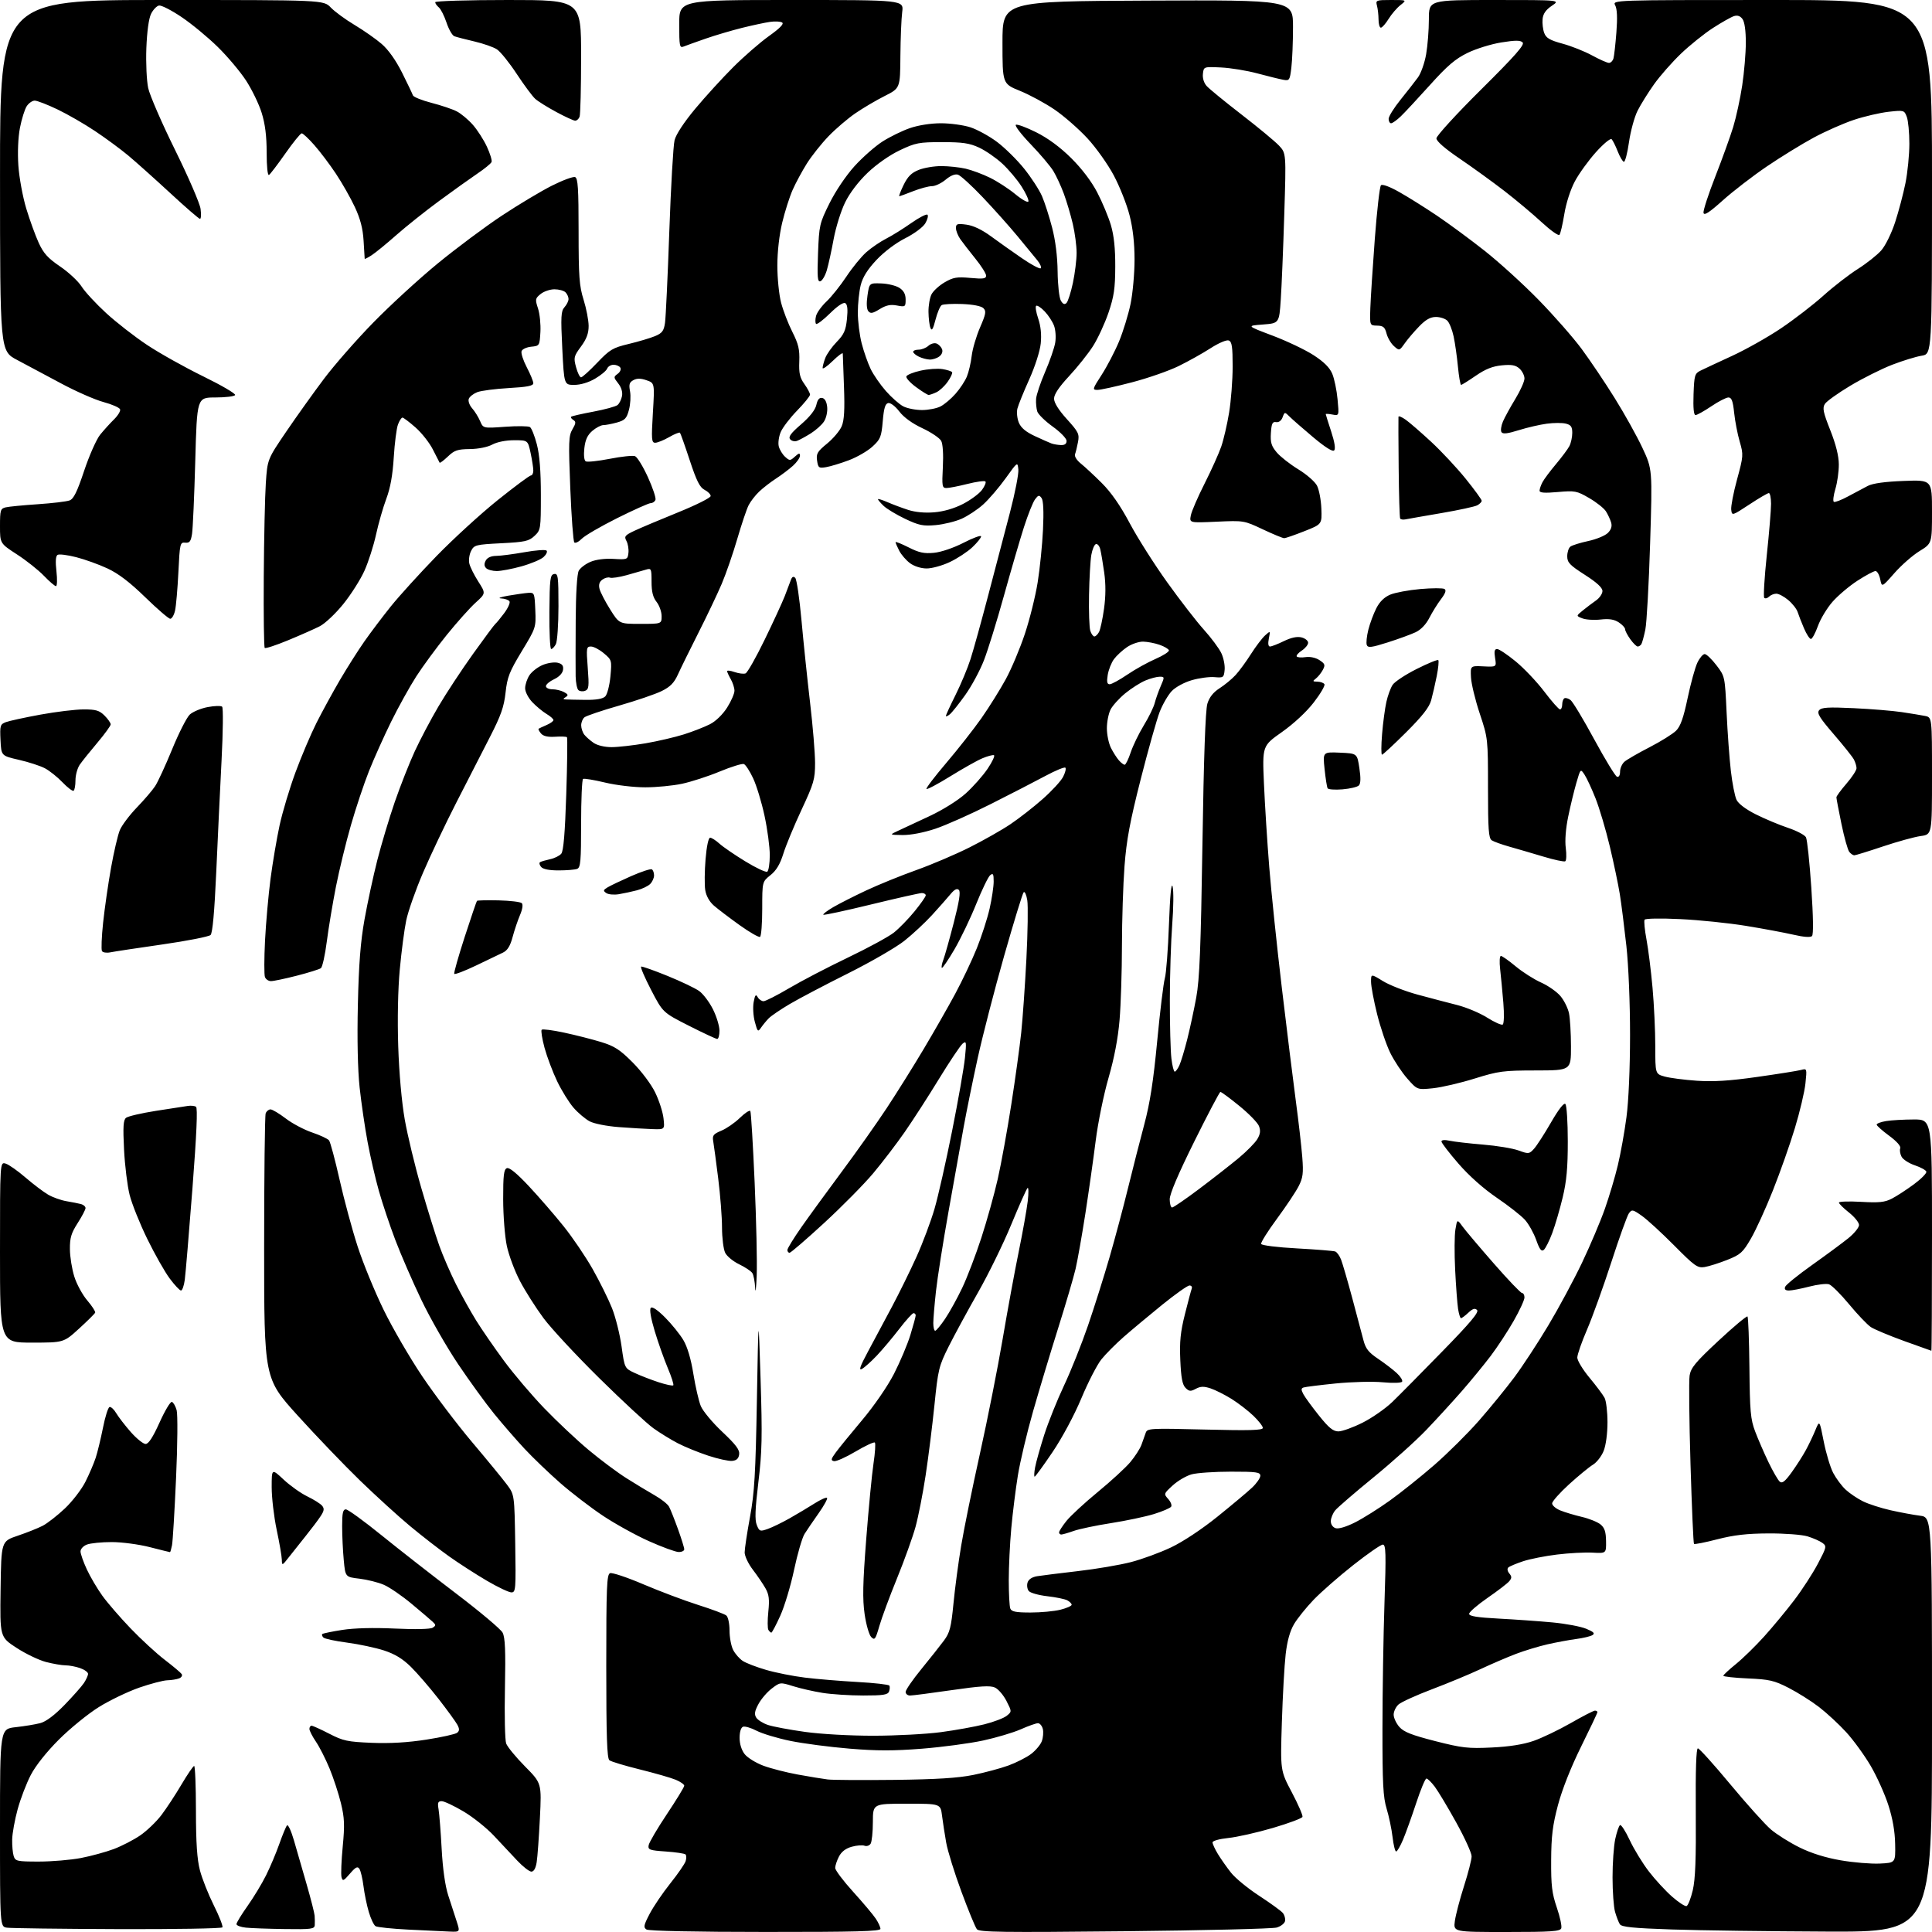 <?xml version="1.0" encoding="UTF-8" standalone="no"?>
<svg 
  version="1.1" 
  xmlns="http://www.w3.org/2000/svg" 
  xmlns:xlink="http://www.w3.org/1999/xlink" 
  xmlns:svg="http://www.w3.org/2000/svg"
  xmlns:rdf="http://www.w3.org/1999/02/22-rdf-syntax-ns#"
  xmlns:cc="http://creativecommons.org/ns#"
  xmlns:dc="http://purl.org/dc/elements/1.1/"
  viewBox="0 0 768 768"
  width="768"
  height="768"
>
<style>svg {background-color: white; }</style>"
<path stroke="none" fill="black" fill-rule="evenodd" d="M178.70,767.83C176.39,767.74 169.10,767.39 162.50,767.06C155.90,766.73 149.95,766.11 149.28,765.68C148.60,765.26 147.40,762.73 146.61,760.06C145.82,757.39 144.86,752.76 144.49,749.76C144.11,746.76 143.39,743.68 142.87,742.90C142.13,741.78 141.37,742.17 139.10,744.81C136.57,747.75 136.21,747.90 135.76,746.19C135.48,745.14 135.70,739.66 136.24,734.02C137.06,725.43 136.94,722.64 135.53,716.83C134.60,713.01 132.57,706.80 131.01,703.02C129.45,699.24 127.01,694.44 125.59,692.35C124.16,690.25 123.00,687.97 123.00,687.27C123.00,686.57 123.39,686.00 123.86,686.00C124.33,686.00 127.49,687.43 130.88,689.18C136.41,692.03 138.13,692.40 147.80,692.80C155.07,693.09 162.12,692.68 169.53,691.52C175.56,690.58 181.05,689.36 181.73,688.80C182.66,688.03 182.69,687.28 181.82,685.64C181.20,684.47 177.82,679.82 174.32,675.32C170.82,670.83 165.88,665.11 163.35,662.61C160.06,659.37 157.00,657.51 152.63,656.08C149.26,654.99 142.68,653.59 138.00,652.97C133.32,652.36 129.08,651.45 128.57,650.95C128.05,650.44 127.85,649.82 128.11,649.56C128.37,649.30 131.94,648.56 136.04,647.92C140.76,647.18 148.46,646.98 157.00,647.38C165.14,647.76 171.10,647.62 172.00,647.04C173.33,646.18 173.33,645.92 172.00,644.68C171.18,643.91 167.39,640.69 163.58,637.51C159.78,634.34 154.83,630.95 152.58,629.98C150.34,629.01 145.98,627.92 142.89,627.55C137.28,626.89 137.28,626.89 136.65,620.20C136.30,616.51 136.01,610.46 136.01,606.75C136.00,601.46 136.32,600.00 137.48,600.00C138.29,600.00 144.65,604.61 151.61,610.25C158.57,615.89 171.97,626.35 181.37,633.50C190.78,640.65 199.07,647.62 199.79,649.00C200.80,650.91 201.02,656.15 200.72,671.07C200.50,681.83 200.72,691.73 201.21,693.07C201.70,694.40 205.07,698.51 208.70,702.18C215.31,708.86 215.31,708.86 214.62,722.68C214.24,730.28 213.67,738.19 213.34,740.25C212.96,742.66 212.21,744.00 211.24,744.00C210.41,744.00 207.88,742.03 205.62,739.63C203.35,737.23 199.17,732.77 196.33,729.72C193.48,726.68 188.06,722.34 184.27,720.09C180.48,717.84 176.57,716.00 175.58,716.00C174.10,716.00 173.88,716.58 174.34,719.25C174.64,721.04 175.20,728.12 175.57,735.00C176.01,742.99 176.95,749.67 178.20,753.50C179.27,756.80 180.77,761.41 181.53,763.75C182.90,768.00 182.90,768.00 178.70,767.83zM304.25,767.98C276.77,767.98 257.90,767.59 257.00,767.01C255.71,766.18 255.88,765.31 258.25,760.78C259.77,757.87 263.46,752.43 266.46,748.67C269.46,744.91 272.20,740.94 272.55,739.84C272.90,738.75 272.88,737.55 272.51,737.17C272.14,736.80 268.61,736.27 264.67,736.00C258.18,735.55 257.53,735.31 257.85,733.50C258.04,732.40 261.30,726.84 265.10,721.15C268.89,715.46 272.00,710.38 272.00,709.85C272.00,709.33 270.48,708.26 268.63,707.49C266.77,706.71 260.36,704.87 254.38,703.39C248.39,701.91 242.94,700.27 242.25,699.73C241.29,698.98 241.00,690.29 241.00,662.35C241.00,630.79 241.20,625.86 242.51,625.36C243.34,625.04 249.30,627.03 255.76,629.79C262.22,632.54 271.99,636.23 277.48,637.97C282.97,639.71 288.04,641.61 288.73,642.19C289.44,642.78 290.00,645.41 290.00,648.17C290.00,650.88 290.65,654.36 291.45,655.90C292.25,657.44 293.96,659.40 295.27,660.25C296.57,661.11 300.75,662.71 304.57,663.82C308.38,664.93 315.32,666.31 320.00,666.88C324.68,667.46 334.03,668.23 340.78,668.61C347.53,668.98 353.27,669.63 353.53,670.05C353.79,670.47 353.73,671.54 353.40,672.41C352.90,673.71 351.04,674.00 343.14,673.99C337.84,673.99 330.57,673.52 327.00,672.95C323.43,672.38 318.16,671.18 315.31,670.29C310.15,668.68 310.10,668.69 306.78,671.22C304.94,672.62 302.56,675.40 301.49,677.40C299.99,680.18 299.78,681.44 300.61,682.76C301.21,683.72 303.31,685.04 305.28,685.70C307.25,686.36 313.86,687.60 319.96,688.45C326.34,689.34 337.98,689.99 347.28,689.98C356.20,689.97 368.23,689.33 374.00,688.56C379.77,687.79 387.56,686.39 391.31,685.44C395.05,684.50 399.04,682.98 400.18,682.06C402.24,680.39 402.24,680.39 400.08,676.15C398.89,673.83 396.83,671.42 395.50,670.82C393.64,669.97 389.64,670.21 378.29,671.86C370.15,673.04 362.71,674.00 361.75,674.00C360.79,674.00 360.00,673.35 360.00,672.57C360.00,671.78 362.81,667.69 366.25,663.49C369.69,659.28 373.72,654.19 375.22,652.17C377.56,649.01 378.09,646.96 379.01,637.50C379.59,631.45 380.97,621.10 382.07,614.50C383.16,607.90 386.53,591.38 389.55,577.78C392.57,564.18 396.63,543.71 398.57,532.28C400.51,520.85 403.39,505.20 404.97,497.50C406.55,489.80 408.15,480.80 408.54,477.50C408.93,474.20 408.89,471.84 408.46,472.25C408.03,472.66 405.12,479.18 402.00,486.75C398.89,494.31 392.96,506.43 388.83,513.68C384.70,520.93 379.45,530.60 377.15,535.18C373.21,543.05 372.90,544.32 371.46,558.50C370.62,566.75 369.04,579.35 367.95,586.50C366.87,593.65 365.06,602.83 363.95,606.91C362.83,610.98 359.52,620.21 356.58,627.41C353.64,634.61 350.48,643.15 349.55,646.39C348.03,651.69 347.70,652.13 346.33,650.76C345.48,649.91 344.30,645.81 343.70,641.64C342.84,635.65 342.97,629.39 344.34,611.78C345.29,599.53 346.59,586.03 347.23,581.78C347.87,577.53 348.11,573.78 347.77,573.44C347.43,573.10 343.99,574.70 340.13,576.99C336.26,579.29 332.39,581.02 331.52,580.83C330.19,580.55 330.30,580.02 332.22,577.39C333.48,575.67 338.20,569.88 342.72,564.50C347.50,558.82 352.79,551.13 355.37,546.12C357.80,541.38 360.74,534.42 361.90,530.64C363.05,526.87 364.00,523.39 364.00,522.89C364.00,522.40 363.62,522.00 363.15,522.00C362.68,522.00 360.13,524.81 357.49,528.25C354.84,531.69 350.84,536.45 348.59,538.83C346.34,541.21 343.66,543.61 342.64,544.17C341.27,544.92 341.89,543.14 345.00,537.34C347.32,533.03 351.62,525.00 354.54,519.50C357.47,514.00 361.89,505.00 364.37,499.50C366.85,494.00 370.05,485.45 371.49,480.50C372.93,475.55 376.08,461.60 378.49,449.50C380.91,437.40 383.19,424.35 383.58,420.51C384.23,414.10 384.15,413.63 382.64,414.88C381.74,415.63 377.52,421.93 373.27,428.87C369.03,435.82 362.89,445.32 359.64,450.00C356.39,454.68 350.76,462.05 347.12,466.39C343.48,470.73 334.71,479.61 327.62,486.14C320.54,492.66 314.35,498.00 313.87,498.00C313.39,498.00 313.00,497.50 313.00,496.88C313.00,496.27 315.50,492.20 318.55,487.84C321.60,483.49 328.85,473.53 334.66,465.71C340.47,457.90 348.49,446.55 352.48,440.50C356.47,434.45 363.09,423.88 367.18,417.00C371.28,410.12 376.93,400.23 379.74,395.00C382.55,389.77 386.41,381.64 388.31,376.92C390.21,372.20 392.49,365.13 393.38,361.22C394.27,357.31 395.00,352.45 395.00,350.43C395.00,347.38 394.76,346.95 393.59,347.92C392.82,348.57 390.32,353.74 388.03,359.42C385.75,365.09 381.85,373.21 379.37,377.46C376.88,381.70 374.64,384.98 374.40,384.73C374.15,384.48 374.42,383.03 375.00,381.50C375.58,379.97 377.44,373.35 379.14,366.77C381.31,358.37 381.91,354.51 381.17,353.77C380.42,353.02 379.42,353.54 377.80,355.49C376.54,357.02 373.25,360.74 370.50,363.75C367.75,366.76 362.80,371.37 359.50,373.99C356.20,376.61 346.07,382.46 337.00,386.99C327.93,391.53 317.53,396.99 313.90,399.14C310.26,401.29 306.53,403.83 305.60,404.78C304.67,405.72 303.30,407.39 302.55,408.47C301.28,410.32 301.13,410.18 300.06,406.21C299.43,403.88 299.22,400.34 299.59,398.35C300.13,395.48 300.46,395.07 301.19,396.37C301.69,397.27 302.74,398.00 303.52,398.00C304.30,398.00 308.89,395.66 313.72,392.81C318.55,389.96 329.02,384.50 337.00,380.68C344.98,376.86 353.20,372.39 355.29,370.75C357.37,369.11 361.08,365.31 363.54,362.29C365.99,359.28 368.00,356.41 368.00,355.91C368.00,355.41 367.30,355.00 366.45,355.00C365.60,355.00 356.54,357.04 346.31,359.53C336.09,362.02 327.53,363.86 327.29,363.62C327.04,363.38 328.79,362.04 331.17,360.64C333.55,359.25 339.49,356.24 344.36,353.95C349.23,351.67 358.18,348.03 364.25,345.87C370.32,343.70 379.84,339.65 385.39,336.86C390.95,334.07 398.31,329.90 401.74,327.58C405.17,325.27 410.92,320.78 414.50,317.61C418.09,314.44 421.73,310.49 422.59,308.83C423.45,307.17 423.86,305.52 423.50,305.17C423.15,304.82 419.63,306.26 415.68,308.38C411.73,310.50 401.98,315.53 394.00,319.55C386.02,323.58 376.05,328.03 371.82,329.44C367.20,330.98 362.03,331.97 358.82,331.94C353.50,331.87 353.50,331.87 357.00,330.25C358.93,329.35 364.58,326.72 369.56,324.39C374.81,321.93 380.84,318.16 383.90,315.40C386.80,312.79 390.72,308.37 392.60,305.58C394.48,302.79 395.60,300.37 395.10,300.20C394.60,300.03 392.55,300.58 390.55,301.42C388.54,302.25 382.83,305.46 377.85,308.54C372.88,311.62 368.57,313.91 368.29,313.62C368.01,313.34 371.55,308.69 376.16,303.28C380.77,297.87 387.06,289.86 390.14,285.48C393.21,281.09 397.56,274.12 399.81,270.00C402.06,265.88 405.47,257.77 407.39,252.00C409.32,246.22 411.61,237.00 412.49,231.50C413.37,226.00 414.33,216.55 414.61,210.50C414.95,203.37 414.75,198.97 414.05,198.00C413.10,196.70 412.76,196.76 411.46,198.48C410.63,199.56 408.63,204.56 407.02,209.59C405.41,214.62 401.83,226.90 399.06,236.88C396.29,246.86 392.73,258.37 391.14,262.46C389.56,266.54 386.22,272.74 383.72,276.24C381.22,279.74 378.47,283.20 377.59,283.93C376.72,284.65 376.00,284.95 376.00,284.60C376.00,284.25 377.74,280.48 379.86,276.23C381.98,271.98 384.66,265.57 385.80,262.00C386.95,258.43 390.13,246.95 392.87,236.50C395.62,226.05 399.49,211.27 401.49,203.66C403.48,196.04 404.98,188.39 404.81,186.66C404.50,183.50 404.50,183.51 399.74,190.15C397.12,193.80 393.12,198.46 390.86,200.51C388.60,202.55 384.72,205.12 382.24,206.22C379.76,207.32 375.12,208.45 371.94,208.74C366.95,209.19 365.30,208.85 359.83,206.26C356.35,204.60 352.49,202.28 351.25,201.09C350.01,199.90 349.00,198.71 349.00,198.45C349.00,198.19 350.69,198.71 352.75,199.60C354.81,200.50 358.52,201.89 361.00,202.69C363.85,203.61 367.67,203.97 371.40,203.65C375.13,203.34 379.33,202.12 382.80,200.33C385.83,198.77 389.22,196.27 390.34,194.77C391.45,193.26 392.07,191.74 391.72,191.39C391.36,191.03 388.15,191.47 384.58,192.37C381.01,193.27 377.25,194.00 376.22,194.00C374.52,194.00 374.40,193.29 374.80,185.65C375.06,180.64 374.80,176.49 374.14,175.26C373.53,174.13 370.17,171.86 366.66,170.22C362.63,168.34 359.25,165.89 357.49,163.57C355.92,161.51 354.00,160.05 353.10,160.22C351.89,160.45 351.36,162.21 350.91,167.42C350.37,173.69 349.99,174.62 346.81,177.53C344.89,179.30 340.66,181.74 337.41,182.96C334.16,184.18 330.10,185.42 328.38,185.70C325.51,186.18 325.22,185.97 324.80,183.09C324.40,180.36 324.91,179.50 328.79,176.32C331.24,174.31 333.85,171.21 334.60,169.42C335.59,167.05 335.83,162.85 335.50,153.84C335.25,147.05 335.03,141.07 335.02,140.55C335.01,140.02 333.20,141.35 331.00,143.50C328.80,145.65 327.00,146.89 327.00,146.27C327.00,145.64 327.48,143.86 328.06,142.32C328.64,140.77 330.69,137.88 332.62,135.90C335.50,132.94 336.21,131.33 336.68,126.79C337.07,122.99 336.87,121.04 336.03,120.52C335.27,120.05 332.98,121.57 329.93,124.57C327.24,127.22 324.76,129.09 324.40,128.74C324.05,128.38 324.04,126.98 324.38,125.63C324.72,124.27 326.60,121.67 328.56,119.83C330.51,118.00 334.06,113.55 336.45,109.95C338.83,106.35 342.41,101.97 344.42,100.21C346.42,98.45 349.96,96.04 352.28,94.86C354.60,93.68 359.08,90.89 362.23,88.67C365.39,86.45 368.29,84.96 368.69,85.36C369.09,85.75 368.69,87.30 367.81,88.79C366.90,90.32 363.44,92.89 359.85,94.70C356.07,96.61 351.44,100.11 348.40,103.34C344.84,107.13 342.95,110.16 342.15,113.33C341.52,115.84 341.00,120.74 341.00,124.23C341.00,127.72 341.69,133.26 342.54,136.54C343.39,139.82 344.99,144.37 346.09,146.66C347.19,148.95 349.92,152.90 352.16,155.45C354.40,157.99 357.51,160.73 359.06,161.53C360.62,162.34 363.97,163.00 366.50,163.00C369.03,163.00 372.36,162.35 373.90,161.55C375.44,160.75 378.12,158.49 379.85,156.51C381.59,154.54 383.61,151.48 384.34,149.71C385.07,147.95 385.94,144.25 386.26,141.49C386.58,138.73 388.08,133.65 389.58,130.18C391.92,124.78 392.11,123.69 390.91,122.50C390.05,121.66 386.77,121.02 382.49,120.85C378.64,120.70 374.97,120.90 374.33,121.29C373.70,121.68 372.60,124.29 371.88,127.08C370.90,130.90 370.40,131.70 369.86,130.33C369.46,129.32 369.12,126.47 369.09,124.00C369.05,121.53 369.59,118.38 370.28,117.02C370.97,115.66 373.33,113.50 375.52,112.22C378.93,110.24 380.39,109.99 385.75,110.48C390.88,110.95 392.00,110.79 392.00,109.57C392.00,108.75 390.07,105.70 387.71,102.79C385.36,99.88 382.66,96.39 381.71,95.03C380.77,93.67 380.00,91.70 380.00,90.65C380.00,88.98 380.54,88.81 384.18,89.30C386.89,89.66 390.34,91.30 393.93,93.94C397.00,96.19 402.54,100.12 406.26,102.67C409.98,105.22 413.33,107.01 413.70,106.64C414.06,106.27 413.50,104.89 412.43,103.57C411.37,102.25 407.80,97.91 404.50,93.92C401.20,89.93 394.94,82.92 390.59,78.35C386.24,73.77 381.84,69.77 380.82,69.44C379.64,69.07 377.84,69.79 375.90,71.43C374.22,72.84 371.77,74.00 370.46,74.00C369.15,74.00 365.79,74.90 363.00,76.00C360.21,77.10 357.72,78.00 357.48,78.00C357.23,78.00 358.00,75.99 359.19,73.54C360.83,70.17 362.31,68.69 365.20,67.54C367.31,66.69 371.39,66.01 374.27,66.02C377.15,66.04 381.47,66.50 383.89,67.06C386.30,67.62 390.65,69.23 393.55,70.66C396.45,72.08 400.99,75.03 403.63,77.21C406.28,79.40 408.61,80.68 408.81,80.07C409.01,79.46 407.77,76.75 406.04,74.06C404.31,71.36 400.86,67.28 398.37,64.99C395.88,62.70 391.75,59.85 389.18,58.66C385.37,56.90 382.64,56.50 374.50,56.50C365.31,56.50 363.95,56.76 357.71,59.72C353.70,61.62 348.48,65.26 344.94,68.64C341.24,72.17 337.80,76.68 335.95,80.45C334.30,83.81 332.25,90.37 331.39,95.03C330.54,99.69 329.31,105.27 328.67,107.43C328.03,109.59 326.88,111.56 326.12,111.80C324.98,112.17 324.82,110.21 325.18,100.68C325.61,89.53 325.78,88.79 329.74,80.80C332.12,75.99 336.29,69.81 339.65,66.09C342.84,62.57 347.86,58.15 350.80,56.26C353.75,54.38 358.67,51.97 361.73,50.92C365.08,49.77 370.01,49.00 374.04,49.00C377.74,49.00 383.01,49.72 385.74,50.60C388.47,51.49 393.24,54.10 396.34,56.42C399.43,58.74 404.29,63.52 407.12,67.05C409.96,70.58 413.15,75.51 414.22,77.99C415.29,80.47 417.10,86.10 418.24,90.50C419.56,95.59 420.36,101.95 420.42,108.00C420.48,113.25 421.06,118.40 421.70,119.50C422.53,120.92 423.19,121.19 423.95,120.44C424.54,119.85 425.69,116.25 426.50,112.44C427.30,108.62 427.97,103.25 427.97,100.50C427.97,97.75 427.29,92.58 426.45,89.00C425.61,85.42 424.01,80.03 422.89,77.00C421.77,73.97 419.89,69.92 418.73,68.00C417.56,66.08 413.52,61.28 409.73,57.35C405.95,53.42 403.29,49.94 403.82,49.61C404.34,49.29 407.99,50.63 411.93,52.60C416.59,54.93 421.43,58.50 425.81,62.84C430.04,67.04 433.88,72.09 436.17,76.50C438.18,80.35 440.62,86.20 441.60,89.50C442.82,93.64 443.36,98.76 443.33,106.00C443.30,114.68 442.83,117.86 440.63,124.33C439.16,128.63 436.39,134.61 434.47,137.62C432.55,140.62 428.28,145.97 424.99,149.51C420.96,153.84 419.00,156.77 419.00,158.46C419.00,160.08 420.81,162.98 424.09,166.60C428.72,171.71 429.12,172.53 428.53,175.68C428.17,177.58 427.64,179.78 427.34,180.56C427.03,181.36 428.00,182.94 429.61,184.24C431.16,185.48 434.92,188.97 437.96,192.00C441.69,195.71 445.32,200.92 449.09,208.00C452.16,213.78 458.87,224.35 464.00,231.50C469.12,238.65 475.69,247.13 478.59,250.34C481.49,253.56 484.59,257.73 485.49,259.62C486.39,261.51 486.98,264.51 486.81,266.28C486.52,269.34 486.32,269.48 482.77,269.17C480.72,268.99 476.65,269.54 473.74,270.39C470.74,271.26 467.30,273.13 465.79,274.71C464.34,276.25 462.18,279.95 461.01,282.94C459.84,285.93 456.44,298.00 453.45,309.75C449.17,326.59 447.80,333.91 447.01,344.31C446.46,351.56 446.00,365.82 445.99,376.00C445.98,386.18 445.55,399.45 445.04,405.50C444.43,412.75 442.94,420.59 440.65,428.50C438.74,435.10 436.44,446.35 435.55,453.50C434.65,460.65 432.81,473.63 431.46,482.36C430.10,491.08 428.35,500.98 427.57,504.36C426.78,507.73 423.65,518.38 420.62,528.00C417.59,537.62 413.11,552.48 410.67,561.00C408.23,569.52 405.51,581.00 404.62,586.50C403.73,592.00 402.55,601.45 402.00,607.50C401.45,613.55 401.00,622.85 401.00,628.17C401.00,633.49 401.27,638.55 401.61,639.42C402.09,640.66 403.79,641.00 409.66,641.00C413.76,641.00 419.11,640.50 421.56,639.88C424.00,639.27 426.00,638.38 426.00,637.92C426.00,637.45 425.21,636.66 424.25,636.15C423.29,635.64 419.71,634.91 416.30,634.52C412.88,634.13 409.58,633.20 408.96,632.46C408.34,631.71 408.12,630.19 408.47,629.08C408.88,627.80 410.27,626.89 412.31,626.56C414.06,626.28 421.35,625.37 428.50,624.54C435.65,623.72 445.10,622.11 449.50,620.98C453.90,619.85 461.10,617.21 465.50,615.12C470.25,612.87 477.74,607.90 483.94,602.91C489.68,598.28 495.87,593.10 497.69,591.38C499.51,589.67 501.00,587.53 501.00,586.63C501.00,585.21 499.45,585.00 489.25,585.01C482.79,585.01 475.77,585.49 473.66,586.08C471.54,586.67 468.17,588.65 466.17,590.48C462.60,593.75 462.57,593.86 464.36,595.85C465.37,596.96 465.91,598.34 465.56,598.91C465.20,599.48 462.12,600.81 458.71,601.86C455.29,602.91 447.62,604.53 441.66,605.46C435.70,606.39 429.01,607.79 426.79,608.58C424.57,609.36 422.36,610.00 421.87,610.00C421.39,610.00 421.00,609.61 421.00,609.14C421.00,608.66 422.31,606.63 423.91,604.62C425.51,602.61 431.13,597.41 436.40,593.08C441.67,588.75 447.49,583.40 449.33,581.20C451.17,579.00 453.16,575.92 453.74,574.35C454.33,572.78 455.09,570.64 455.43,569.60C456.03,567.78 457.06,567.72 479.03,568.27C496.71,568.71 502.00,568.56 502.00,567.62C502.00,566.95 500.31,564.78 498.25,562.80C496.19,560.82 492.29,557.81 489.60,556.12C486.90,554.44 483.14,552.54 481.24,551.91C478.56,551.03 477.25,551.06 475.36,552.07C473.29,553.18 472.70,553.13 471.27,551.70C470.01,550.44 469.49,547.68 469.19,540.70C468.86,533.36 469.25,529.47 471.02,522.44C472.25,517.52 473.47,512.94 473.73,512.25C474.00,511.56 473.59,511.00 472.83,511.00C472.07,511.00 467.15,514.49 461.89,518.75C456.64,523.01 449.78,528.74 446.65,531.48C443.52,534.23 439.55,538.22 437.82,540.37C436.10,542.51 432.52,549.47 429.87,555.82C427.06,562.54 422.28,571.47 418.43,577.18C414.78,582.58 411.57,587.00 411.29,587.00C411.01,587.00 411.09,585.31 411.48,583.25C411.86,581.19 413.49,575.40 415.09,570.40C416.69,565.39 420.23,556.57 422.96,550.78C425.69,545.00 429.98,534.25 432.51,526.89C435.03,519.52 438.89,507.30 441.08,499.72C443.27,492.13 446.58,479.76 448.42,472.22C450.27,464.67 453.17,453.32 454.86,447.00C457.13,438.52 458.48,429.82 460.00,413.90C461.13,402.01 462.50,390.76 463.04,388.90C463.58,387.03 464.32,377.40 464.68,367.50C465.11,355.77 465.62,350.52 466.13,352.43C466.57,354.04 466.50,360.79 465.98,367.43C465.47,374.07 465.04,387.60 465.03,397.50C465.02,407.40 465.30,417.86 465.65,420.75C465.99,423.64 466.59,426.00 466.98,426.00C467.36,426.00 468.19,424.87 468.82,423.50C469.45,422.12 470.84,417.51 471.92,413.25C473.00,408.99 474.62,401.45 475.53,396.50C476.85,389.33 477.35,376.92 477.99,335.50C478.51,301.08 479.18,282.23 479.95,279.73C480.73,277.17 482.29,275.20 484.80,273.59C486.84,272.29 489.69,269.94 491.14,268.36C492.60,266.79 495.35,263.02 497.27,260.00C499.19,256.98 501.72,253.64 502.89,252.59C505.01,250.68 505.01,250.68 504.38,253.84C503.98,255.85 504.15,257.00 504.85,257.00C505.45,257.00 507.93,256.04 510.35,254.86C513.29,253.43 515.63,252.94 517.38,253.38C518.82,253.74 520.00,254.69 520.00,255.50C520.00,256.30 518.88,257.69 517.51,258.59C516.14,259.48 515.22,260.54 515.46,260.94C515.71,261.34 517.28,261.47 518.96,261.22C520.78,260.95 523.01,261.43 524.52,262.42C526.71,263.86 526.88,264.35 525.85,266.28C525.20,267.50 523.96,269.05 523.09,269.72C521.69,270.79 521.77,270.94 523.69,270.97C524.90,270.99 526.15,271.44 526.48,271.98C526.82,272.51 524.91,275.77 522.24,279.23C519.32,283.01 514.29,287.68 509.59,291.00C501.79,296.50 501.79,296.50 502.44,311.50C502.80,319.75 503.74,334.65 504.54,344.62C505.34,354.58 507.59,376.18 509.54,392.62C511.49,409.05 513.99,429.25 515.09,437.50C516.20,445.75 517.36,455.89 517.68,460.04C518.17,466.38 517.94,468.21 516.23,471.54C515.12,473.73 511.23,479.55 507.60,484.48C503.96,489.42 501.14,493.91 501.32,494.48C501.52,495.06 507.67,495.83 515.58,496.26C523.24,496.68 530.07,497.23 530.77,497.48C531.46,497.74 532.51,499.20 533.10,500.72C533.69,502.25 535.69,509.12 537.54,516.00C539.39,522.88 541.39,530.40 541.98,532.72C542.85,536.10 544.00,537.58 547.78,540.12C550.38,541.87 553.72,544.42 555.21,545.80C556.71,547.18 557.67,548.72 557.36,549.23C557.03,549.76 553.71,549.86 549.58,549.47C545.61,549.10 537.22,549.32 530.93,549.95C524.64,550.59 518.92,551.30 518.21,551.54C517.18,551.88 517.16,552.43 518.12,554.23C518.79,555.47 521.59,559.30 524.34,562.74C528.25,567.62 529.95,569.00 532.05,569.00C533.52,569.00 537.83,567.45 541.62,565.55C545.40,563.65 550.75,559.93 553.50,557.27C556.25,554.61 565.20,545.56 573.39,537.16C584.47,525.81 588.00,521.60 587.16,520.76C586.32,519.92 585.43,520.19 583.70,521.81C582.42,523.02 581.10,524.00 580.77,524.00C580.44,524.00 579.92,522.31 579.60,520.25C579.29,518.19 578.76,511.18 578.44,504.67C578.12,498.17 578.16,490.99 578.55,488.73C579.24,484.61 579.24,484.61 581.37,487.54C582.54,489.15 588.13,495.76 593.79,502.23C599.45,508.71 604.51,514.00 605.04,514.00C605.57,514.00 606.00,514.80 606.00,515.77C606.00,516.75 604.07,520.94 601.71,525.08C599.35,529.22 595.22,535.51 592.53,539.06C589.84,542.60 584.69,548.88 581.09,553.00C577.49,557.12 571.16,564.04 567.02,568.37C562.89,572.70 553.42,581.20 546.00,587.26C538.58,593.32 531.72,599.23 530.77,600.39C529.82,601.55 529.03,603.48 529.02,604.68C529.01,605.98 529.79,607.12 530.94,607.48C532.11,607.85 535.15,606.94 538.69,605.16C541.88,603.54 548.10,599.64 552.50,596.48C556.90,593.33 564.86,586.96 570.19,582.33C575.51,577.69 583.51,569.75 587.96,564.67C592.41,559.59 598.72,551.84 601.99,547.46C605.25,543.08 611.31,533.84 615.44,526.93C619.58,520.02 625.63,508.77 628.89,501.93C632.14,495.09 636.23,485.45 637.97,480.50C639.71,475.55 642.04,467.74 643.13,463.14C644.23,458.54 645.77,449.99 646.54,444.14C647.40,437.73 647.96,424.74 647.97,411.50C647.98,398.80 647.36,383.79 646.51,376.00C645.69,368.57 644.53,359.35 643.91,355.50C643.30,351.65 641.50,343.10 639.93,336.50C638.36,329.90 635.81,321.32 634.28,317.43C632.74,313.54 630.76,309.27 629.88,307.95C628.28,305.53 628.28,305.53 626.63,311.20C625.73,314.31 624.26,320.34 623.39,324.59C622.40,329.35 622.03,334.16 622.42,337.09C622.76,339.71 622.67,342.08 622.21,342.37C621.76,342.65 617.81,341.81 613.44,340.49C609.07,339.18 603.02,337.41 600.00,336.56C596.98,335.71 593.83,334.58 593.00,334.04C591.75,333.23 591.50,329.77 591.50,313.28C591.50,293.62 591.48,293.44 588.24,283.70C586.44,278.31 584.87,271.81 584.74,269.27C584.50,264.64 584.50,264.64 589.70,264.89C594.90,265.14 594.90,265.14 594.32,261.57C593.89,258.92 594.09,258.00 595.12,258.00C595.89,258.00 599.21,260.21 602.50,262.92C605.80,265.62 610.92,271.02 613.88,274.92C616.83,278.81 619.64,282.00 620.13,282.00C620.61,282.00 621.00,281.13 621.00,280.06C621.00,278.99 621.38,277.88 621.85,277.59C622.32,277.30 623.43,277.61 624.32,278.28C625.20,278.95 629.45,285.99 633.74,293.93C638.04,301.86 642.11,308.54 642.78,308.76C643.52,309.01 644.00,308.21 644.00,306.74C644.00,305.40 644.79,303.63 645.75,302.79C646.71,301.96 651.19,299.37 655.70,297.05C660.21,294.73 664.96,291.76 666.27,290.46C668.03,288.70 669.21,285.37 670.86,277.49C672.09,271.65 673.83,265.33 674.73,263.44C675.63,261.55 676.94,260.00 677.64,260.00C678.34,260.00 680.43,262.00 682.30,264.44C685.68,268.87 685.68,268.88 686.35,283.19C686.71,291.06 687.47,301.52 688.04,306.43C688.60,311.34 689.62,316.51 690.29,317.93C691.06,319.52 693.98,321.72 698.01,323.74C701.58,325.53 707.32,327.93 710.76,329.08C714.20,330.23 717.42,331.92 717.90,332.83C718.39,333.75 719.34,342.74 720.02,352.82C720.80,364.45 720.91,371.49 720.30,372.10C719.70,372.70 717.00,372.51 712.92,371.56C709.39,370.75 700.88,369.16 694.02,368.04C687.15,366.92 675.41,365.71 667.92,365.36C660.17,364.99 654.06,365.09 653.75,365.60C653.45,366.10 653.79,369.65 654.51,373.50C655.23,377.35 656.31,385.98 656.91,392.67C657.51,399.37 658.00,409.81 658.00,415.88C658.00,426.91 658.00,426.91 661.75,427.95C663.81,428.52 669.55,429.27 674.50,429.61C681.12,430.06 687.46,429.67 698.50,428.10C706.75,426.93 714.58,425.69 715.91,425.33C718.31,424.69 718.31,424.72 717.69,430.68C717.35,433.97 715.46,441.97 713.49,448.46C711.53,454.94 707.60,466.08 704.76,473.21C701.93,480.35 698.00,488.95 696.03,492.34C692.80,497.91 691.88,498.73 686.57,500.84C683.33,502.12 679.29,503.40 677.59,503.67C674.78,504.11 673.68,503.33 665.50,495.08C660.55,490.09 654.76,484.78 652.64,483.29C649.06,480.77 648.69,480.70 647.52,482.30C646.83,483.25 643.68,492.00 640.52,501.76C637.35,511.52 633.02,523.55 630.89,528.50C628.75,533.45 627.00,538.47 627.00,539.66C627.00,540.85 629.18,544.45 631.85,547.66C634.52,550.87 637.22,554.48 637.85,555.68C638.48,556.89 639.00,561.26 639.00,565.41C639.00,569.85 638.37,574.53 637.47,576.78C636.63,578.88 634.72,581.34 633.22,582.24C631.72,583.15 627.46,586.65 623.75,590.02C620.04,593.40 617.00,596.82 617.00,597.63C617.00,598.44 618.46,599.70 620.25,600.42C622.04,601.15 625.87,602.30 628.77,602.98C631.66,603.65 635.01,605.00 636.20,605.96C637.85,607.30 638.37,608.85 638.43,612.60C638.50,617.50 638.50,617.50 633.05,617.20C630.05,617.04 623.72,617.37 618.98,617.95C614.24,618.52 608.15,619.73 605.43,620.63C602.72,621.53 600.09,622.64 599.59,623.09C599.06,623.58 599.21,624.55 599.96,625.46C601.01,626.71 601.00,627.29 599.95,628.56C599.24,629.42 595.36,632.40 591.33,635.18C587.30,637.97 584.00,640.82 584.00,641.53C584.00,642.45 587.21,642.97 595.75,643.42C602.21,643.76 611.81,644.44 617.07,644.93C622.33,645.42 628.40,646.56 630.55,647.46C633.53,648.70 634.12,649.31 633.03,649.98C632.24,650.47 629.32,651.17 626.55,651.53C623.77,651.90 618.65,652.85 615.16,653.64C611.67,654.44 606.05,656.14 602.66,657.43C599.27,658.72 592.90,661.45 588.50,663.51C584.10,665.57 575.41,669.18 569.18,671.53C562.96,673.89 557.00,676.60 555.93,677.56C554.87,678.52 554.00,680.34 554.00,681.60C554.00,682.86 555.01,685.05 556.25,686.47C558.01,688.48 561.12,689.71 570.50,692.11C581.26,694.85 583.59,695.12 593.00,694.66C600.00,694.33 605.54,693.45 609.63,692.03C613.01,690.85 619.65,687.67 624.40,684.95C629.14,682.23 633.47,680.00 634.01,680.00C634.56,680.00 635.00,680.27 635.00,680.60C635.00,680.94 632.07,687.12 628.49,694.35C624.47,702.48 620.98,711.32 619.33,717.50C617.19,725.55 616.66,729.83 616.61,739.50C616.55,749.55 616.92,752.60 618.86,758.29C620.14,762.02 620.93,765.73 620.62,766.54C620.16,767.76 616.56,768.00 598.90,768.00C577.73,768.00 577.73,768.00 578.33,763.63C578.66,761.22 580.29,754.99 581.96,749.77C583.63,744.56 585.00,739.21 584.99,737.90C584.99,736.58 582.24,730.55 578.89,724.50C575.54,718.45 571.70,712.04 570.35,710.25C569.00,708.46 567.51,707.00 567.03,707.00C566.55,707.00 564.72,711.39 562.96,716.75C561.19,722.11 558.85,728.64 557.75,731.25C556.65,733.86 555.41,736.00 554.99,736.00C554.57,736.00 553.93,733.41 553.56,730.25C553.19,727.09 552.13,722.02 551.21,719.00C549.81,714.43 549.53,709.04 549.55,687.00C549.56,672.42 549.92,650.04 550.35,637.25C551.02,617.30 550.92,614.00 549.68,614.00C548.89,614.00 543.58,617.69 537.87,622.20C532.17,626.70 525.10,632.89 522.17,635.95C519.24,639.00 515.75,643.35 514.41,645.60C512.78,648.36 511.68,652.30 511.07,657.60C510.57,661.95 509.89,674.12 509.56,684.66C508.95,703.83 508.95,703.83 513.53,712.50C516.05,717.28 517.95,721.65 517.76,722.23C517.56,722.81 512.26,724.79 505.97,726.64C499.69,728.48 491.72,730.28 488.27,730.63C484.72,731.00 482.00,731.76 482.00,732.39C482.01,733.00 482.96,735.08 484.13,737.00C485.30,738.92 487.64,742.26 489.34,744.41C491.03,746.56 496.08,750.71 500.56,753.62C505.03,756.54 509.25,759.60 509.93,760.42C510.61,761.23 511.02,762.68 510.83,763.63C510.65,764.58 509.15,765.75 507.50,766.23C505.85,766.71 478.62,767.37 446.99,767.70C398.44,768.20 389.31,768.08 388.33,766.90C387.70,766.13 384.93,759.42 382.19,752.00C379.44,744.58 376.72,735.80 376.13,732.50C375.55,729.20 374.80,724.36 374.47,721.75C373.88,717.00 373.88,717.00 360.44,717.00C347.00,717.00 347.00,717.00 346.98,724.25C346.98,728.24 346.57,732.13 346.09,732.90C345.60,733.66 344.52,734.03 343.68,733.71C342.84,733.38 340.54,733.56 338.58,734.11C336.21,734.76 334.49,736.08 333.50,738.00C332.68,739.59 332.00,741.63 332.00,742.53C332.00,743.42 335.22,747.70 339.15,752.03C343.08,756.37 347.13,761.17 348.14,762.71C349.16,764.24 349.99,766.06 349.99,766.75C350.00,767.73 340.19,768.00 304.25,767.98zM726.25,767.83C703.29,767.74 675.57,767.37 664.66,767.00C649.20,766.48 644.62,766.02 643.91,764.91C643.42,764.14 642.56,761.92 642.01,760.00C641.46,758.08 641.01,751.91 641.01,746.30C641.00,740.69 641.49,733.83 642.08,731.06C642.68,728.29 643.53,725.79 643.99,725.51C644.44,725.23 646.18,727.93 647.86,731.52C649.54,735.11 652.95,740.68 655.44,743.92C657.92,747.15 662.07,751.65 664.65,753.92C667.23,756.19 669.83,757.89 670.42,757.70C671.01,757.50 672.13,754.68 672.90,751.42C673.93,747.04 674.24,738.92 674.10,720.25C673.98,703.60 674.26,695.00 674.93,695.00C675.50,695.00 681.30,701.43 687.83,709.30C694.36,717.16 701.62,725.23 703.95,727.23C706.28,729.22 711.41,732.45 715.35,734.39C720.05,736.71 725.66,738.46 731.72,739.51C736.79,740.38 743.77,740.96 747.22,740.80C753.50,740.50 753.50,740.50 753.35,733.00C753.26,728.01 752.35,722.82 750.63,717.50C749.21,713.10 746.04,706.08 743.59,701.90C741.13,697.72 736.78,691.73 733.91,688.59C731.03,685.44 726.17,680.94 723.09,678.57C720.02,676.21 714.58,672.78 711.00,670.95C705.26,668.01 703.36,667.58 694.75,667.20C689.39,666.96 685.02,666.48 685.05,666.13C685.08,665.79 687.32,663.70 690.04,661.50C692.76,659.30 697.80,654.38 701.24,650.57C704.68,646.76 710.09,640.23 713.25,636.07C716.41,631.91 720.64,625.39 722.64,621.59C726.12,614.98 726.20,614.62 724.42,613.32C723.40,612.57 720.75,611.41 718.53,610.73C716.29,610.05 709.40,609.53 703.00,609.56C694.43,609.60 689.25,610.20 682.67,611.89C677.81,613.15 673.64,613.97 673.39,613.72C673.14,613.48 672.52,599.16 672.00,581.91C671.48,564.65 671.32,548.87 671.64,546.83C672.14,543.70 673.96,541.51 683.16,532.94C689.17,527.34 694.35,523.01 694.66,523.32C694.97,523.63 695.31,532.80 695.42,543.69C695.59,561.00 695.87,564.19 697.69,569.00C698.83,572.02 701.21,577.52 702.99,581.22C704.77,584.92 706.80,588.42 707.50,589.00C708.46,589.80 709.62,588.87 712.24,585.23C714.15,582.57 716.68,578.62 717.85,576.45C719.03,574.28 720.74,570.70 721.64,568.50C723.29,564.50 723.29,564.50 724.96,573.00C725.88,577.67 727.57,583.30 728.72,585.50C729.88,587.70 732.10,590.69 733.66,592.14C735.22,593.59 738.30,595.68 740.50,596.77C742.70,597.87 747.65,599.47 751.50,600.34C755.35,601.21 760.64,602.19 763.25,602.52C768.00,603.12 768.00,603.12 768.00,685.56C768.00,768.00 768.00,768.00 726.25,767.83zM46.69,766.85C24.04,766.77 4.26,766.51 2.75,766.28C-0.00,765.87 -0.00,765.87 -0.00,726.56C0.00,687.26 0.00,687.26 6.25,686.58C9.69,686.20 14.08,685.48 16.00,684.97C18.27,684.38 21.64,681.86 25.61,677.78C28.96,674.33 32.45,670.39 33.36,669.03C34.26,667.67 35.00,666.02 35.00,665.38C35.00,664.73 33.58,663.70 31.85,663.10C30.12,662.49 27.52,662.00 26.07,662.00C24.62,662.00 21.12,661.40 18.29,660.67C15.46,659.93 10.18,657.40 6.55,655.03C-0.04,650.74 -0.04,650.74 0.23,631.71C0.50,612.68 0.50,612.68 7.03,610.48C10.62,609.27 15.09,607.49 16.97,606.52C18.85,605.54 22.82,602.44 25.80,599.63C28.78,596.81 32.46,592.02 33.97,589.00C35.49,585.98 37.32,581.70 38.04,579.50C38.76,577.30 40.06,571.93 40.93,567.58C41.79,563.22 42.96,559.50 43.53,559.32C44.09,559.13 45.30,560.23 46.20,561.76C47.10,563.28 49.71,566.66 52.00,569.27C54.30,571.87 56.94,574.00 57.88,574.00C59.05,574.00 60.78,571.34 63.43,565.46C65.54,560.77 67.75,557.08 68.33,557.28C68.91,557.47 69.77,558.95 70.22,560.57C70.68,562.18 70.58,574.30 69.99,587.50C69.40,600.70 68.68,612.74 68.38,614.25C68.08,615.76 67.72,617.00 67.58,617.00C67.44,617.00 63.80,616.10 59.50,615.00C55.20,613.90 48.41,613.00 44.41,613.00C40.40,613.00 35.98,613.44 34.57,613.98C33.13,614.52 32.00,615.73 32.01,616.73C32.02,617.70 33.15,620.93 34.53,623.89C35.91,626.86 38.70,631.59 40.73,634.39C42.76,637.20 47.81,643.04 51.96,647.36C56.11,651.68 62.20,657.29 65.50,659.81C68.80,662.34 71.82,664.88 72.21,665.45C72.61,666.03 72.16,666.81 71.21,667.18C70.27,667.55 68.15,667.90 66.50,667.94C64.85,667.99 59.81,669.31 55.29,670.88C50.78,672.46 43.58,675.92 39.29,678.59C35.01,681.25 27.88,687.05 23.45,691.47C18.55,696.37 14.18,701.85 12.26,705.54C10.53,708.85 8.17,715.00 7.02,719.19C5.87,723.38 4.89,728.80 4.84,731.23C4.79,733.66 5.06,736.63 5.44,737.82C6.09,739.85 6.76,740.00 15.48,740.00C20.62,740.00 28.13,739.36 32.16,738.59C36.20,737.81 42.08,736.21 45.24,735.02C48.40,733.83 53.12,731.39 55.74,729.60C58.36,727.80 62.15,724.17 64.16,721.52C66.17,718.87 69.77,713.40 72.15,709.35C74.54,705.31 76.80,702.00 77.18,702.00C77.56,702.00 77.88,709.99 77.89,719.75C77.90,732.61 78.34,739.15 79.48,743.50C80.34,746.80 82.82,753.05 84.99,757.40C87.16,761.74 88.70,765.68 88.41,766.15C88.12,766.62 69.35,766.93 46.69,766.85zM113.25,766.83C106.79,766.74 99.81,766.49 97.75,766.27C95.69,766.06 94.00,765.42 94.00,764.87C94.00,764.31 95.97,761.08 98.38,757.68C100.79,754.28 104.11,748.80 105.75,745.50C107.40,742.20 109.77,736.58 111.03,733.00C112.29,729.42 113.67,726.10 114.09,725.62C114.52,725.13 115.76,727.83 116.86,731.62C117.96,735.40 120.22,743.23 121.88,749.00C123.55,754.77 124.98,760.40 125.07,761.50C125.16,762.60 125.18,764.29 125.12,765.25C125.01,766.82 123.80,766.98 113.25,766.83zM355.50,707.53C372.25,707.33 380.78,706.80 386.88,705.57C391.49,704.63 397.79,702.94 400.88,701.81C403.97,700.68 407.99,698.64 409.81,697.28C411.63,695.92 413.57,693.63 414.12,692.19C414.66,690.75 414.85,688.55 414.54,687.29C414.22,686.03 413.35,685.00 412.61,685.00C411.86,685.00 408.80,686.08 405.81,687.41C402.82,688.73 396.05,690.75 390.77,691.89C385.49,693.03 374.58,694.49 366.53,695.13C355.33,696.02 348.52,696.02 337.66,695.11C329.84,694.47 319.26,693.08 314.15,692.03C309.04,690.98 303.03,689.17 300.79,688.01C298.56,686.84 296.11,686.13 295.36,686.41C294.53,686.73 294.00,688.47 294.00,690.83C294.00,693.23 294.78,695.72 296.02,697.30C297.14,698.72 300.47,700.78 303.43,701.89C306.38,702.99 312.56,704.58 317.15,705.41C321.74,706.25 327.07,707.12 329.00,707.36C330.93,707.60 342.85,707.67 355.50,707.53zM306.62,649.00C306.34,649.00 305.82,648.51 305.45,647.92C305.08,647.33 305.07,644.06 305.42,640.67C305.93,635.76 305.69,633.86 304.28,631.36C303.30,629.63 301.04,626.30 299.25,623.96C297.46,621.62 296.00,618.53 296.01,617.10C296.02,615.67 296.97,609.33 298.14,603.00C299.92,593.30 300.35,586.01 300.88,556.50C301.50,521.50 301.50,521.50 302.34,548.26C303.06,571.08 302.93,577.13 301.46,589.26C300.17,599.98 300.01,604.17 300.83,606.21C301.86,608.76 302.12,608.86 305.16,607.79C306.94,607.17 310.90,605.25 313.95,603.52C317.00,601.78 321.46,599.13 323.84,597.61C326.23,596.10 328.45,595.11 328.76,595.43C329.08,595.74 327.57,598.49 325.42,601.54C323.26,604.58 320.74,608.30 319.80,609.79C318.87,611.29 317.00,617.70 315.66,624.03C314.32,630.37 311.85,638.58 310.17,642.28C308.50,645.98 306.90,649.00 306.62,649.00zM203.29,633.00C202.28,633.00 197.90,630.92 193.56,628.38C189.21,625.83 182.47,621.49 178.58,618.73C174.69,615.97 167.68,610.53 163.00,606.64C158.32,602.75 149.38,594.60 143.11,588.53C136.85,582.46 125.71,570.85 118.36,562.73C105.00,547.96 105.00,547.96 105.00,496.06C105.00,467.52 105.27,443.45 105.61,442.58C105.94,441.71 106.81,441.00 107.53,441.00C108.25,441.00 110.98,442.63 113.59,444.62C116.20,446.62 120.93,449.12 124.11,450.19C127.28,451.26 130.29,452.67 130.80,453.32C131.31,453.97 133.20,461.02 135.00,469.00C136.80,476.98 140.02,488.89 142.16,495.47C144.29,502.06 148.94,513.38 152.48,520.64C156.01,527.89 162.95,539.83 167.89,547.16C172.84,554.50 181.74,566.26 187.69,573.30C193.64,580.34 199.85,587.91 201.50,590.13C204.50,594.17 204.50,594.17 204.81,613.58C205.10,631.85 205.01,633.00 203.29,633.00zM114.80,619.04C112.16,622.42 112.09,622.44 112.03,620.00C112.00,618.62 111.08,613.27 109.98,608.10C108.89,602.93 108.00,595.33 108.00,591.21C108.00,583.73 108.00,583.73 112.75,588.16C115.36,590.60 119.60,593.61 122.17,594.85C124.74,596.09 127.38,597.75 128.04,598.55C128.99,599.69 128.86,600.56 127.45,602.71C126.47,604.21 123.83,607.71 121.58,610.50C119.34,613.29 116.28,617.13 114.80,619.04zM269.75,616.95C268.51,616.92 263.23,614.99 258.00,612.65C252.78,610.32 244.53,605.77 239.67,602.53C234.82,599.30 227.17,593.43 222.67,589.49C218.18,585.55 211.80,579.43 208.50,575.89C205.20,572.35 199.76,566.09 196.42,561.98C193.08,557.87 186.64,549.00 182.12,542.28C177.59,535.55 171.02,524.08 167.52,516.78C164.02,509.47 159.35,498.73 157.14,492.90C154.93,487.08 151.99,478.30 150.61,473.40C149.22,468.51 147.21,459.77 146.13,454.00C145.05,448.23 143.63,438.47 142.96,432.32C142.20,425.27 141.94,413.06 142.26,399.32C142.62,383.22 143.32,374.35 144.90,365.50C146.08,358.90 148.36,348.32 149.97,342.00C151.58,335.68 154.71,325.23 156.93,318.79C159.16,312.35 162.74,303.26 164.90,298.59C167.06,293.92 171.29,285.91 174.31,280.79C177.32,275.66 183.48,266.31 188.00,259.99C192.52,253.67 196.53,248.28 196.91,248.00C197.29,247.72 198.86,245.83 200.39,243.79C201.92,241.75 202.88,239.62 202.53,239.04C202.17,238.47 200.67,237.94 199.19,237.88C197.71,237.81 198.97,237.32 202.00,236.80C205.03,236.28 208.62,235.77 210.00,235.67C212.42,235.51 212.51,235.72 212.79,242.51C213.08,249.47 213.03,249.60 207.41,258.88C202.49,267.01 201.64,269.17 200.97,275.31C200.34,281.00 199.14,284.42 194.77,292.94C191.79,298.75 185.78,310.48 181.42,319.00C177.06,327.52 171.09,340.09 168.16,346.92C165.22,353.76 162.21,362.31 161.47,365.92C160.72,369.54 159.57,378.30 158.92,385.39C158.19,393.18 157.95,405.23 158.30,415.89C158.64,426.47 159.68,438.09 160.89,445.00C162.00,451.32 164.95,463.57 167.46,472.20C169.96,480.84 173.19,491.19 174.63,495.20C176.07,499.22 179.05,506.08 181.24,510.46C183.44,514.83 187.07,521.36 189.31,524.96C191.55,528.56 196.51,535.75 200.33,540.93C204.15,546.12 211.37,554.63 216.38,559.83C221.40,565.04 229.33,572.50 234.01,576.40C238.69,580.31 245.44,585.35 249.01,587.60C252.58,589.86 257.63,592.91 260.23,594.39C262.83,595.86 265.42,597.91 265.97,598.95C266.53,599.99 268.11,603.97 269.49,607.79C270.87,611.61 272.00,615.25 272.00,615.87C272.00,616.49 270.99,616.98 269.75,616.95zM291.00,580.73C289.62,580.85 285.35,579.91 281.50,578.64C277.65,577.37 272.25,575.17 269.50,573.75C266.75,572.33 262.35,569.62 259.72,567.74C257.09,565.85 247.44,556.92 238.29,547.90C229.14,538.88 219.14,528.12 216.07,524.00C213.01,519.87 208.79,513.24 206.70,509.25C204.61,505.27 202.25,498.97 201.47,495.26C200.68,491.54 200.03,483.20 200.02,476.72C200.00,467.17 200.28,464.83 201.50,464.36C202.48,463.98 205.46,466.43 210.25,471.54C214.24,475.81 220.43,482.94 224.00,487.40C227.58,491.85 232.80,499.55 235.60,504.50C238.40,509.45 241.85,516.42 243.28,520.00C244.70,523.58 246.41,530.42 247.08,535.21C248.29,543.92 248.29,543.92 252.40,545.82C254.65,546.87 258.89,548.51 261.81,549.46C264.74,550.42 267.36,550.97 267.64,550.69C267.92,550.41 266.94,547.33 265.46,543.84C263.99,540.35 261.65,533.75 260.27,529.17C258.70,523.96 258.12,520.48 258.71,519.89C259.30,519.30 261.43,520.74 264.40,523.73C267.01,526.35 270.27,530.39 271.65,532.71C273.25,535.41 274.68,540.23 275.62,546.12C276.44,551.18 277.76,556.93 278.57,558.91C279.37,560.88 283.21,565.50 287.10,569.16C292.57,574.31 294.09,576.35 293.83,578.16C293.60,579.82 292.78,580.57 291.00,580.73zM767.75,536.95C767.61,536.92 762.72,535.17 756.88,533.06C751.03,530.94 745.11,528.46 743.71,527.55C742.32,526.63 738.43,522.56 735.07,518.50C731.71,514.44 728.10,510.85 727.05,510.52C726.00,510.18 722.46,510.60 719.18,511.45C715.89,512.30 712.28,513.00 711.14,513.00C709.72,513.00 709.24,512.53 709.63,511.52C709.94,510.71 714.76,506.81 720.35,502.84C725.93,498.88 732.41,494.09 734.75,492.20C737.09,490.31 739.00,487.95 739.00,486.96C739.00,485.98 737.20,483.74 735.00,482.00C732.80,480.26 731.00,478.48 731.00,478.04C731.00,477.61 734.96,477.48 739.80,477.75C746.98,478.16 749.24,477.93 752.05,476.47C753.95,475.49 757.89,472.93 760.81,470.77C763.73,468.61 765.95,466.35 765.75,465.74C765.54,465.13 763.49,464.00 761.18,463.23C758.87,462.46 756.50,460.93 755.91,459.83C755.33,458.74 755.08,457.23 755.37,456.47C755.70,455.63 753.98,453.69 750.95,451.46C748.23,449.46 746.00,447.48 746.00,447.05C746.00,446.61 747.69,445.98 749.75,445.64C751.81,445.30 756.76,445.02 760.75,445.01C768.00,445.00 768.00,445.00 768.00,491.00C768.00,516.30 767.89,536.98 767.75,536.95zM12.66,533.71C0.00,533.71 0.00,533.71 0.00,497.79C0.00,461.87 0.00,461.87 2.25,462.55C3.49,462.92 7.03,465.41 10.13,468.08C13.22,470.74 17.27,473.81 19.13,474.89C20.98,475.97 24.30,477.15 26.50,477.51C28.70,477.88 31.29,478.39 32.25,478.65C33.21,478.92 34.00,479.63 34.00,480.23C34.00,480.83 32.59,483.52 30.87,486.20C28.30,490.20 27.75,492.08 27.79,496.58C27.81,499.60 28.61,504.52 29.55,507.50C30.48,510.49 32.81,514.75 34.71,516.97C36.61,519.19 38.01,521.37 37.83,521.80C37.65,522.24 34.76,525.10 31.41,528.16C25.33,533.71 25.33,533.71 12.66,533.71zM371.75,529.00C372.16,529.00 373.94,526.86 375.70,524.25C377.46,521.64 380.51,516.12 382.47,512.00C384.44,507.88 387.86,498.91 390.09,492.08C392.31,485.26 395.26,474.68 396.64,468.59C398.01,462.50 400.43,449.18 402.01,439.00C403.59,428.83 405.36,416.00 405.95,410.50C406.53,405.00 407.46,391.80 408.01,381.17C408.55,370.54 408.71,360.05 408.36,357.86C408.01,355.67 407.36,354.24 406.92,354.69C406.48,355.13 402.99,366.53 399.15,380.01C395.32,393.48 390.61,411.71 388.67,420.51C386.74,429.30 384.22,441.68 383.07,448.00C381.93,454.32 379.22,469.40 377.07,481.50C374.91,493.60 372.66,507.87 372.07,513.21C371.48,518.55 371.00,524.29 371.00,525.96C371.00,527.63 371.34,529.00 371.75,529.00zM300.80,507.00C300.59,512.23 300.31,514.48 300.19,512.00C300.07,509.52 299.57,506.86 299.07,506.08C298.58,505.30 296.22,503.73 293.84,502.58C291.46,501.44 288.95,499.38 288.27,498.00C287.59,496.62 287.02,492.11 287.01,487.96C287.01,483.81 286.33,475.04 285.50,468.46C284.68,461.88 283.79,455.26 283.53,453.75C283.11,451.35 283.52,450.81 286.78,449.45C288.82,448.60 292.14,446.31 294.13,444.36C296.13,442.41 298.00,441.20 298.27,441.66C298.55,442.12 299.32,454.88 299.98,470.00C300.64,485.12 301.01,501.77 300.80,507.00zM71.95,513.00C71.44,513.00 69.43,510.86 67.48,508.25C65.53,505.64 61.51,498.55 58.55,492.50C55.59,486.45 52.43,478.57 51.53,475.00C50.63,471.43 49.63,463.32 49.31,456.99C48.85,447.84 49.01,445.24 50.11,444.35C50.88,443.73 56.22,442.49 62.00,441.58C67.78,440.68 73.48,439.79 74.69,439.62C75.89,439.44 77.34,439.59 77.91,439.94C78.62,440.38 78.16,450.78 76.49,472.54C75.13,490.12 73.77,506.41 73.45,508.75C73.14,511.09 72.46,513.00 71.95,513.00zM613.68,496.85C612.73,497.64 612.00,496.67 610.66,492.89C609.68,490.15 607.67,486.55 606.19,484.90C604.71,483.25 599.67,479.30 595.00,476.12C589.69,472.50 583.97,467.42 579.75,462.55C576.04,458.27 573.00,454.31 573.00,453.76C573.00,453.14 574.27,453.03 576.25,453.46C578.04,453.85 584.00,454.54 589.50,454.99C595.00,455.44 601.37,456.49 603.65,457.33C607.62,458.78 607.89,458.75 609.78,456.67C610.87,455.48 613.91,450.77 616.54,446.21C619.55,440.99 621.67,438.27 622.26,438.86C622.79,439.39 623.22,446.04 623.22,453.66C623.23,464.18 622.74,469.54 621.19,476.01C620.07,480.69 618.20,487.06 617.04,490.17C615.88,493.28 614.36,496.28 613.68,496.85zM465.93,480.00C466.44,480.00 471.28,476.68 476.68,472.62C482.08,468.56 489.14,463.04 492.36,460.37C495.58,457.69 498.94,454.28 499.82,452.79C501.00,450.79 501.16,449.44 500.46,447.63C499.93,446.28 496.41,442.66 492.62,439.59C488.84,436.51 485.47,434.02 485.12,434.06C484.78,434.09 480.10,442.97 474.73,453.81C468.35,466.68 464.97,474.62 464.98,476.75C464.99,478.54 465.42,480.00 465.93,480.00zM259.38,448.84C256.70,448.75 250.68,448.40 246.00,448.04C241.20,447.68 236.15,446.68 234.40,445.75C232.69,444.84 229.82,442.43 228.03,440.38C226.23,438.33 223.29,433.59 221.49,429.85C219.70,426.11 217.44,420.10 216.46,416.51C215.49,412.91 214.98,409.69 215.33,409.34C215.68,408.99 219.68,409.50 224.23,410.48C228.78,411.45 235.40,413.14 238.94,414.22C244.30,415.87 246.41,417.23 251.51,422.35C254.97,425.82 258.86,431.01 260.44,434.26C261.99,437.44 263.48,442.05 263.75,444.51C264.26,449.00 264.26,449.00 259.38,448.84zM569.63,432.60C563.38,433.24 563.38,433.24 559.40,428.72C557.21,426.23 554.16,421.62 552.62,418.47C551.08,415.32 548.74,408.42 547.42,403.12C546.10,397.83 545.02,392.06 545.01,390.29C545.00,387.08 545.00,387.08 549.75,390.01C552.36,391.61 558.55,394.03 563.50,395.37C568.45,396.71 575.52,398.57 579.20,399.50C582.89,400.43 588.28,402.69 591.17,404.52C594.07,406.35 596.85,407.59 597.35,407.28C597.87,406.96 597.98,403.20 597.60,398.61C597.23,394.15 596.66,388.14 596.33,385.25C595.99,382.33 596.13,380.00 596.63,380.00C597.13,380.00 599.78,381.87 602.52,384.15C605.26,386.43 609.79,389.31 612.59,390.56C615.39,391.81 618.86,394.24 620.30,395.95C621.74,397.66 623.27,400.73 623.70,402.78C624.13,404.83 624.48,410.77 624.49,416.00C624.50,425.50 624.50,425.50 610.50,425.52C597.57,425.53 595.71,425.78 586.19,428.74C580.53,430.51 573.07,432.24 569.63,432.60zM285.10,413.00C284.61,413.00 279.54,410.64 273.85,407.75C263.50,402.50 263.50,402.50 258.82,393.50C256.25,388.55 254.47,384.38 254.87,384.23C255.27,384.09 259.96,385.75 265.30,387.92C270.64,390.09 276.32,392.80 277.92,393.94C279.52,395.08 281.99,398.35 283.41,401.20C284.84,404.06 286.00,407.88 286.00,409.70C286.00,411.51 285.60,413.00 285.10,413.00zM107.72,390.01C106.74,390.01 105.66,389.28 105.32,388.39C104.98,387.51 105.00,381.00 105.35,373.93C105.71,366.85 106.70,355.78 107.54,349.32C108.39,342.86 110.01,333.31 111.14,328.08C112.27,322.86 115.11,313.39 117.45,307.04C119.79,300.69 123.56,291.82 125.82,287.33C128.09,282.84 132.27,275.19 135.11,270.33C137.96,265.47 142.33,258.57 144.83,255.00C147.33,251.43 152.09,245.12 155.40,241.00C158.72,236.88 166.85,227.92 173.47,221.10C180.09,214.29 191.03,204.28 197.79,198.85C204.55,193.43 210.52,189.00 211.04,189.00C211.57,189.00 212.00,188.12 212.00,187.05C212.00,185.98 211.51,182.83 210.92,180.05C209.83,175.00 209.83,175.00 204.37,175.00C201.10,175.00 197.61,175.69 195.70,176.72C193.80,177.74 190.17,178.47 186.77,178.51C181.87,178.57 180.62,178.99 178.04,181.47C176.38,183.05 174.90,184.16 174.76,183.93C174.62,183.69 173.41,181.33 172.07,178.68C170.74,176.03 167.64,172.09 165.18,169.93C162.73,167.77 160.39,166.00 159.98,166.00C159.57,166.00 158.77,167.24 158.20,168.75C157.63,170.26 156.88,176.11 156.53,181.75C156.10,188.80 155.18,193.96 153.57,198.25C152.28,201.69 150.44,208.10 149.48,212.50C148.52,216.90 146.45,223.38 144.87,226.89C143.29,230.41 139.50,236.37 136.45,240.14C133.40,243.92 129.20,247.88 127.12,248.94C125.03,250.01 119.38,252.51 114.56,254.50C109.74,256.50 105.54,257.88 105.23,257.56C104.92,257.25 104.75,244.51 104.85,229.25C104.95,213.99 105.32,197.24 105.67,192.04C106.31,182.57 106.31,182.57 113.81,171.54C117.94,165.47 124.71,156.00 128.85,150.50C133.00,145.00 141.81,134.94 148.45,128.16C155.08,121.37 166.57,110.83 174.00,104.73C181.43,98.64 192.90,90.08 199.50,85.72C206.10,81.35 215.04,76.00 219.36,73.82C223.68,71.65 227.84,70.11 228.61,70.40C229.74,70.84 230.00,74.91 230.00,91.88C230.00,109.98 230.27,113.68 231.99,119.16C233.08,122.65 233.98,127.32 233.99,129.55C234.00,132.51 233.18,134.73 230.95,137.76C228.10,141.62 227.97,142.18 228.99,145.95C229.59,148.18 230.48,150.00 230.97,150.00C231.46,150.00 234.35,147.39 237.39,144.20C242.41,138.94 243.56,138.25 249.96,136.72C253.83,135.79 258.53,134.39 260.40,133.61C263.22,132.43 263.89,131.54 264.35,128.34C264.66,126.23 265.43,109.88 266.06,92.00C266.69,74.12 267.63,57.81 268.15,55.74C268.72,53.43 271.89,48.61 276.36,43.24C280.37,38.43 287.15,31.00 291.43,26.73C295.71,22.45 302.12,16.87 305.68,14.33C310.03,11.23 311.75,9.46 310.91,8.95C310.23,8.52 308.06,8.41 306.09,8.70C304.11,8.98 299.12,10.05 295.00,11.07C290.88,12.10 284.35,14.02 280.50,15.36C276.65,16.70 272.71,18.11 271.75,18.50C270.16,19.15 270.00,18.36 270.00,9.61C270.00,0.00 270.00,0.00 314.63,0.00C359.26,0.00 359.26,0.00 358.64,4.75C358.30,7.36 357.98,15.25 357.92,22.28C357.83,35.06 357.83,35.06 351.66,38.17C348.27,39.88 343.02,42.97 340.00,45.05C336.98,47.12 332.18,51.22 329.35,54.16C326.52,57.10 322.64,61.98 320.74,65.00C318.84,68.03 316.29,72.75 315.08,75.50C313.86,78.25 312.00,84.10 310.94,88.50C309.78,93.34 309.01,100.07 309.01,105.54C309.00,110.51 309.67,117.15 310.49,120.30C311.31,123.44 313.32,128.68 314.97,131.93C317.41,136.77 317.91,138.91 317.73,143.68C317.54,148.35 317.94,150.12 319.75,152.65C320.99,154.39 322.00,156.29 322.00,156.87C322.00,157.46 319.69,160.31 316.86,163.22C314.03,166.12 311.10,169.97 310.34,171.76C309.59,173.55 309.24,176.10 309.57,177.43C309.91,178.76 311.04,180.63 312.09,181.58C313.90,183.22 314.10,183.22 316.00,181.50C317.60,180.05 318.00,179.98 318.00,181.16C318.00,181.97 316.76,183.75 315.25,185.12C313.74,186.49 310.70,188.79 308.50,190.22C306.30,191.65 303.27,194.00 301.76,195.44C300.25,196.88 298.38,199.29 297.61,200.79C296.83,202.29 294.81,208.30 293.10,214.14C291.40,219.99 288.61,228.05 286.91,232.06C285.20,236.07 281.04,244.82 277.65,251.51C274.27,258.20 270.60,265.66 269.50,268.09C267.97,271.47 266.44,273.02 263.00,274.72C260.52,275.94 252.90,278.54 246.07,280.50C239.23,282.46 233.04,284.55 232.32,285.15C231.59,285.75 231.01,287.20 231.03,288.37C231.05,289.54 231.61,291.20 232.28,292.05C232.95,292.90 234.61,294.36 235.97,295.30C237.43,296.30 240.35,297.00 243.09,297.00C245.65,297.00 251.73,296.31 256.62,295.48C261.50,294.64 268.39,293.03 271.93,291.91C275.47,290.78 280.10,288.97 282.23,287.88C284.54,286.70 287.29,284.03 289.05,281.26C290.67,278.70 291.98,275.68 291.96,274.55C291.95,273.42 291.29,271.38 290.50,270.00C289.71,268.62 289.05,267.19 289.04,266.80C289.02,266.42 290.36,266.58 292.01,267.15C293.67,267.73 295.63,267.97 296.36,267.69C297.10,267.41 300.51,261.40 303.94,254.34C307.38,247.28 310.97,239.47 311.94,237.00C312.90,234.53 313.99,231.64 314.37,230.58C314.86,229.24 315.38,228.98 316.12,229.72C316.70,230.30 317.82,237.91 318.61,246.64C319.40,255.36 320.93,270.08 322.02,279.34C323.11,288.60 324.00,299.37 324.00,303.28C324.00,309.77 323.54,311.36 318.60,321.94C315.63,328.30 312.38,336.15 311.38,339.39C310.08,343.56 308.59,346.04 306.27,347.89C303.00,350.50 303.00,350.50 303.00,361.19C303.00,367.07 302.61,372.12 302.13,372.42C301.66,372.71 297.98,370.60 293.97,367.73C289.96,364.85 285.38,361.38 283.80,360.00C281.99,358.43 280.71,356.13 280.34,353.80C280.02,351.77 280.08,346.25 280.47,341.55C280.90,336.40 281.62,333.00 282.29,333.00C282.89,333.00 284.54,334.05 285.95,335.33C287.35,336.61 291.98,339.79 296.24,342.39C300.50,345.00 304.43,346.85 304.99,346.51C305.55,346.16 306.00,343.20 306.00,339.92C306.00,336.65 305.06,329.59 303.90,324.23C302.75,318.88 300.71,312.18 299.37,309.35C298.04,306.51 296.39,303.98 295.70,303.72C295.02,303.45 290.69,304.80 286.08,306.70C281.48,308.61 274.74,310.79 271.11,311.56C267.47,312.34 260.90,312.97 256.50,312.97C252.05,312.98 244.96,312.14 240.52,311.08C236.13,310.02 232.19,309.38 231.77,309.64C231.35,309.90 231.00,317.92 231.00,327.45C231.00,342.34 230.78,344.87 229.42,345.39C228.55,345.73 225.23,346.00 222.04,346.00C218.27,346.00 215.84,345.51 215.07,344.59C214.43,343.81 214.26,342.97 214.70,342.71C215.14,342.45 216.93,341.93 218.68,341.55C220.43,341.18 222.43,340.19 223.12,339.35C224.00,338.30 224.60,331.09 225.10,315.67C225.50,303.48 225.62,293.30 225.38,293.05C225.13,292.80 223.00,292.72 220.64,292.87C217.69,293.05 215.94,292.63 215.03,291.54C214.31,290.67 213.89,289.83 214.11,289.68C214.32,289.53 215.74,288.87 217.25,288.22C218.76,287.57 220.00,286.68 220.00,286.24C220.00,285.79 218.76,284.70 217.25,283.80C215.74,282.90 213.21,280.80 211.62,279.15C210.00,277.44 208.75,275.02 208.75,273.58C208.75,272.18 209.52,269.86 210.45,268.43C211.39,267.00 213.76,265.16 215.72,264.34C217.68,263.52 220.37,263.13 221.71,263.46C223.50,263.91 224.05,264.64 223.81,266.29C223.62,267.63 222.24,269.09 220.27,270.00C218.50,270.82 217.03,272.06 217.02,272.75C217.01,273.44 218.15,274.00 219.57,274.00C220.98,274.00 223.06,274.50 224.20,275.11C225.86,276.00 226.00,276.39 224.89,277.09C223.73,277.82 223.75,277.98 225.00,278.05C225.82,278.10 229.35,278.17 232.83,278.21C237.08,278.25 239.63,277.80 240.60,276.83C241.39,276.04 242.31,272.46 242.65,268.89C243.24,262.50 243.20,262.35 240.05,259.70C238.29,258.21 235.98,257.00 234.92,257.00C233.11,257.00 233.03,257.55 233.64,265.48C234.21,272.92 234.08,274.03 232.58,274.61C231.64,274.97 230.43,274.83 229.90,274.30C229.36,273.76 228.89,271.34 228.83,268.91C228.78,266.49 228.79,256.50 228.85,246.73C228.91,235.89 229.38,228.15 230.06,226.89C230.66,225.76 232.78,224.16 234.75,223.33C236.95,222.41 240.50,221.96 243.92,222.17C249.34,222.49 249.51,222.42 249.81,219.80C249.98,218.31 249.63,216.18 249.03,215.05C248.05,213.23 248.39,212.79 252.22,210.98C254.57,209.87 262.35,206.59 269.50,203.69C276.65,200.80 282.50,197.87 282.50,197.18C282.50,196.50 281.41,195.39 280.08,194.72C278.19,193.77 276.89,191.19 274.19,183.00C272.29,177.22 270.53,172.28 270.30,172.02C270.06,171.75 268.12,172.54 265.98,173.77C263.85,174.99 261.37,176.00 260.46,176.00C259.00,176.00 258.90,174.75 259.53,164.14C260.24,152.28 260.24,152.28 257.02,151.16C254.72,150.36 253.23,150.34 251.81,151.10C250.18,151.97 249.93,152.81 250.45,155.57C250.80,157.44 250.60,160.76 250.01,162.95C249.10,166.35 248.41,167.07 245.22,167.96C243.17,168.52 240.74,168.99 239.81,168.99C238.87,169.00 236.92,170.03 235.46,171.28C233.53,172.94 232.66,174.83 232.29,178.15C231.98,180.87 232.20,183.01 232.83,183.39C233.41,183.75 237.70,183.30 242.36,182.39C247.02,181.47 251.55,181.00 252.43,181.33C253.31,181.67 255.61,185.42 257.55,189.67C259.48,193.92 260.84,197.98 260.56,198.70C260.29,199.41 259.44,200.00 258.68,200.00C257.91,200.00 251.94,202.68 245.39,205.94C238.85,209.21 232.50,212.90 231.28,214.14C230.06,215.38 228.72,216.05 228.30,215.63C227.88,215.21 227.16,205.56 226.70,194.19C225.95,175.61 226.04,173.21 227.56,170.64C228.95,168.28 229.01,167.62 227.90,166.94C227.16,166.48 226.77,165.90 227.03,165.66C227.29,165.41 231.26,164.50 235.86,163.64C240.45,162.78 244.79,161.59 245.49,161.00C246.20,160.42 246.99,158.81 247.26,157.44C247.56,155.86 247.00,154.00 245.75,152.41C243.87,150.01 243.86,149.83 245.54,148.60C246.51,147.89 246.99,146.79 246.59,146.15C246.20,145.52 244.99,145.00 243.91,145.00C242.82,145.00 241.67,145.69 241.35,146.53C241.03,147.37 238.87,149.17 236.54,150.53C233.94,152.05 230.78,153.00 228.28,153.00C224.24,153.00 224.24,153.00 223.51,138.45C222.88,125.81 223.00,123.66 224.39,122.12C225.28,121.14 226.00,119.68 226.00,118.87C226.00,118.06 225.46,116.86 224.80,116.20C224.14,115.54 222.16,115.00 220.41,115.00C218.66,115.00 216.18,115.84 214.91,116.87C212.75,118.62 212.68,119.00 213.87,122.62C214.57,124.76 214.99,128.97 214.82,132.00C214.50,137.42 214.45,137.50 211.19,137.82C209.37,137.99 207.64,138.78 207.34,139.57C207.03,140.35 207.96,143.24 209.39,145.98C210.83,148.72 212.00,151.58 212.00,152.34C212.00,153.37 209.58,153.85 202.25,154.26C196.89,154.57 191.25,155.30 189.72,155.89C188.20,156.49 186.68,157.67 186.35,158.54C186.02,159.40 186.61,161.09 187.68,162.30C188.75,163.51 190.17,165.80 190.85,167.39C192.08,170.28 192.08,170.28 200.79,169.65C205.58,169.30 210.02,169.35 210.66,169.76C211.30,170.17 212.53,173.27 213.41,176.65C214.49,180.84 215.00,187.22 215.00,196.72C215.00,210.33 214.94,210.71 212.47,213.03C210.23,215.13 208.71,215.47 199.25,215.95C189.10,216.47 188.48,216.63 187.27,219.00C186.56,220.38 186.24,222.62 186.56,224.00C186.88,225.38 188.49,228.61 190.14,231.19C193.13,235.88 193.13,235.88 189.08,239.55C186.84,241.57 181.69,247.33 177.62,252.36C173.55,257.39 168.08,264.84 165.45,268.92C162.83,273.00 158.34,281.10 155.47,286.92C152.61,292.74 148.65,301.55 146.68,306.51C144.71,311.46 141.48,321.12 139.51,327.98C137.53,334.83 134.85,345.86 133.54,352.47C132.24,359.09 130.60,368.90 129.91,374.27C129.22,379.65 128.16,384.41 127.57,384.86C126.98,385.30 122.67,386.65 118.00,387.85C113.33,389.05 108.70,390.02 107.72,390.01zM189.24,383.81C184.69,385.99 180.79,387.47 180.57,387.12C180.35,386.76 182.22,380.18 184.71,372.48C187.21,364.79 189.41,358.32 189.60,358.11C189.79,357.89 193.67,357.81 198.22,357.91C202.78,358.02 206.91,358.52 207.42,359.02C207.97,359.57 207.70,361.43 206.72,363.72C205.83,365.80 204.50,369.74 203.77,372.48C202.83,376.02 201.73,377.80 199.97,378.66C198.61,379.32 193.78,381.64 189.24,383.81zM43.85,378.57C42.39,378.87 40.90,378.65 40.54,378.07C40.19,377.50 40.39,372.41 40.99,366.76C41.59,361.12 43.00,351.33 44.13,345.00C45.26,338.68 46.83,331.93 47.63,330.00C48.43,328.08 51.48,324.02 54.39,321.00C57.31,317.98 60.59,314.15 61.67,312.50C62.76,310.85 65.81,304.24 68.44,297.82C71.07,291.39 74.22,285.21 75.42,284.07C76.63,282.94 79.84,281.59 82.56,281.08C85.28,280.56 87.87,280.50 88.31,280.93C88.76,281.37 88.66,290.90 88.08,302.11C87.50,313.33 86.55,333.30 85.97,346.50C85.25,362.56 84.50,370.89 83.70,371.68C83.04,372.32 74.40,374.02 64.50,375.44C54.60,376.86 45.31,378.27 43.85,378.57zM246.00,355.46C244.07,355.78 241.82,355.57 241.00,355.00C239.71,354.11 239.77,353.80 241.50,352.75C242.60,352.08 246.82,350.07 250.87,348.28C254.93,346.50 258.64,345.28 259.12,345.58C259.61,345.87 260.00,346.96 260.00,347.99C260.00,349.02 259.30,350.55 258.45,351.40C257.61,352.25 255.24,353.38 253.20,353.91C251.17,354.44 247.93,355.14 246.00,355.46zM737.11,340.00C736.63,340.00 735.74,339.40 735.13,338.66C734.52,337.92 733.12,332.92 732.01,327.55C730.90,322.18 730.00,317.41 730.00,316.95C730.00,316.49 731.80,314.04 734.00,311.50C736.20,308.96 738.00,306.20 738.00,305.37C738.00,304.55 737.52,302.98 736.94,301.89C736.35,300.79 732.74,296.27 728.91,291.83C723.29,285.31 722.18,283.49 723.13,282.34C724.09,281.19 726.71,281.03 736.91,281.51C743.83,281.84 752.42,282.54 756.00,283.08C759.58,283.61 763.74,284.30 765.25,284.60C768.00,285.16 768.00,285.16 768.00,308.44C768.00,331.73 768.00,331.73 763.51,332.34C761.03,332.68 754.28,334.54 748.49,336.48C742.70,338.42 737.58,340.00 737.11,340.00zM29.25,314.34C28.84,314.59 26.85,313.08 24.83,310.97C22.81,308.86 19.66,306.35 17.83,305.39C16.00,304.43 11.35,302.92 7.50,302.04C0.50,300.43 0.50,300.43 0.20,294.21C-0.08,288.41 0.07,287.92 2.33,287.06C3.67,286.56 9.86,285.21 16.09,284.07C22.33,282.93 30.05,282.00 33.26,282.00C38.12,282.00 39.50,282.41 41.55,284.45C42.90,285.80 44.00,287.37 44.00,287.94C44.00,288.51 41.62,291.79 38.71,295.24C35.80,298.68 32.65,302.61 31.71,303.97C30.77,305.33 30.00,308.12 30.00,310.16C30.00,312.21 29.66,314.09 29.25,314.34zM533.66,313.78C530.69,314.02 528.03,313.84 527.75,313.36C527.47,312.89 526.93,309.44 526.54,305.70C525.83,298.90 525.83,298.90 532.67,299.20C539.50,299.50 539.50,299.50 540.37,305.33C540.97,309.30 540.90,311.50 540.16,312.24C539.56,312.84 536.64,313.53 533.66,313.78zM447.07,304.00C447.50,304.00 448.57,301.81 449.46,299.13C450.35,296.45 452.69,291.61 454.66,288.38C456.64,285.15 458.59,281.15 459.01,279.50C459.43,277.85 460.51,274.81 461.40,272.75C462.98,269.11 462.97,269.00 460.98,269.00C459.86,269.00 457.30,269.68 455.29,270.52C453.29,271.36 449.70,273.64 447.31,275.60C444.92,277.56 442.30,280.45 441.48,282.03C440.67,283.61 440.00,286.97 440.00,289.50C440.00,292.03 440.73,295.54 441.62,297.30C442.51,299.06 443.93,301.29 444.78,302.25C445.62,303.21 446.65,304.00 447.07,304.00zM549.37,300.00C549.01,300.00 549.02,296.31 549.40,291.80C549.77,287.30 550.54,281.56 551.10,279.05C551.65,276.55 552.77,273.49 553.58,272.25C554.39,271.01 558.68,268.17 563.13,265.94C567.57,263.70 571.45,262.11 571.74,262.41C572.03,262.70 571.76,265.54 571.13,268.72C570.50,271.90 569.50,276.24 568.91,278.38C568.13,281.19 565.40,284.68 558.93,291.13C554.03,296.01 549.73,300.00 549.37,300.00zM441.12,272.00C441.88,272.00 445.03,270.28 448.12,268.18C451.20,266.08 456.26,263.27 459.35,261.93C462.44,260.59 464.82,259.05 464.66,258.50C464.49,257.95 462.81,256.96 460.92,256.31C459.04,255.65 456.10,255.09 454.40,255.06C452.69,255.03 449.81,256.01 447.99,257.25C446.17,258.49 443.84,260.64 442.82,262.02C441.79,263.41 440.68,266.22 440.34,268.27C439.89,271.07 440.08,272.00 441.12,272.00zM219.10,258.00C218.65,258.00 218.33,251.37 218.39,243.26C218.50,230.09 218.70,228.49 220.25,228.19C221.84,227.88 222.00,229.03 222.00,240.99C222.00,248.22 221.53,255.00 220.96,256.07C220.40,257.13 219.56,258.00 219.10,258.00zM551.66,255.36C545.16,257.42 543.78,257.59 543.32,256.40C543.02,255.61 543.29,252.89 543.93,250.35C544.57,247.81 546.00,243.96 547.11,241.79C548.45,239.16 550.30,237.36 552.66,236.37C554.60,235.56 559.99,234.56 564.62,234.15C569.26,233.75 573.57,233.73 574.21,234.13C575.01,234.62 574.58,235.86 572.82,238.17C571.43,240.00 569.35,243.35 568.19,245.61C566.90,248.16 564.83,250.33 562.77,251.30C560.94,252.17 555.94,254.00 551.66,255.36zM651.01,257.00C650.53,257.00 649.21,255.69 648.07,254.10C646.93,252.50 646.00,250.71 646.00,250.12C646.00,249.53 644.87,248.30 643.48,247.40C641.66,246.21 639.65,245.89 636.28,246.27C633.71,246.56 630.45,246.36 629.05,245.82C626.50,244.85 626.50,244.85 629.18,242.67C630.65,241.48 633.01,239.69 634.43,238.70C635.84,237.72 637.00,236.02 637.00,234.95C637.00,233.61 634.76,231.55 630.00,228.50C623.99,224.65 623.00,223.61 623.00,221.13C623.00,219.54 623.56,217.81 624.25,217.29C624.94,216.76 628.13,215.76 631.34,215.07C634.56,214.38 638.07,212.93 639.14,211.86C640.48,210.52 640.89,209.20 640.45,207.70C640.09,206.49 639.16,204.49 638.38,203.26C637.60,202.03 634.61,199.66 631.73,197.99C626.80,195.12 626.08,194.99 619.25,195.59C613.97,196.06 612.00,195.91 612.00,195.05C612.00,194.40 612.52,192.89 613.16,191.68C613.79,190.48 616.20,187.25 618.52,184.50C620.83,181.75 623.24,178.52 623.86,177.32C624.49,176.11 625.00,173.76 625.00,172.08C625.00,169.65 624.49,168.91 622.45,168.40C621.04,168.04 617.65,168.05 614.91,168.42C612.17,168.78 607.15,169.94 603.75,171.00C599.20,172.42 597.38,172.62 596.85,171.76C596.46,171.13 596.73,169.23 597.45,167.55C598.17,165.87 600.39,161.83 602.38,158.56C604.37,155.29 606.00,151.65 606.00,150.46C606.00,149.28 605.11,147.51 604.03,146.53C602.49,145.14 600.93,144.85 596.99,145.23C593.33,145.58 590.48,146.72 586.64,149.36C583.73,151.36 581.11,153.00 580.81,153.00C580.50,153.00 579.94,149.74 579.55,145.75C579.17,141.76 578.40,136.36 577.84,133.74C577.28,131.11 576.16,128.30 575.34,127.49C574.53,126.67 572.49,126.00 570.81,126.00C568.60,126.00 566.77,127.03 564.13,129.76C562.13,131.82 559.54,134.86 558.38,136.51C556.27,139.48 556.24,139.49 554.11,137.58C552.93,136.53 551.61,134.28 551.17,132.58C550.51,130.04 549.85,129.49 547.43,129.44C544.50,129.39 544.50,129.39 544.73,122.44C544.86,118.62 545.66,106.29 546.50,95.03C547.35,83.77 548.45,74.15 548.95,73.65C549.49,73.11 552.39,74.17 556.18,76.31C559.65,78.26 566.39,82.48 571.15,85.68C575.90,88.88 584.48,95.20 590.20,99.72C595.93,104.24 605.57,113.01 611.63,119.22C617.69,125.42 625.39,134.20 628.74,138.72C632.08,143.24 637.99,152.01 641.85,158.22C645.72,164.42 650.68,173.32 652.87,178.00C656.86,186.50 656.86,186.50 655.95,216.00C655.45,232.22 654.59,247.67 654.04,250.32C653.49,252.97 652.78,255.55 652.46,256.07C652.14,256.58 651.49,257.00 651.01,257.00zM719.86,254.00C719.35,254.00 718.11,252.09 717.11,249.75C716.11,247.41 714.98,244.51 714.59,243.29C714.21,242.08 712.53,239.94 710.87,238.54C709.21,237.14 707.07,236.00 706.12,236.00C705.18,236.00 703.87,236.53 703.22,237.18C702.57,237.83 701.71,238.05 701.32,237.65C700.93,237.26 701.38,229.64 702.32,220.72C703.27,211.80 704.03,202.59 704.02,200.25C704.01,197.91 703.62,196.00 703.15,196.00C702.68,196.00 699.19,198.04 695.40,200.54C688.54,205.05 688.50,205.07 688.19,202.64C688.02,201.29 689.06,195.86 690.51,190.57C693.04,181.26 693.08,180.77 691.56,175.54C690.69,172.57 689.70,167.40 689.35,164.07C688.86,159.40 688.34,158.00 687.09,158.00C686.20,158.00 683.13,159.57 680.28,161.50C677.42,163.43 674.59,165.00 674.00,165.00C673.29,165.00 673.02,162.18 673.21,156.78C673.48,149.16 673.68,148.48 676.00,147.32C677.38,146.64 682.98,144.02 688.46,141.50C693.93,138.99 702.71,134.05 707.96,130.52C713.21,126.99 720.81,121.13 724.85,117.50C728.89,113.87 735.06,109.10 738.55,106.90C742.03,104.69 746.21,101.38 747.83,99.54C749.49,97.65 751.89,92.77 753.34,88.34C754.75,84.03 756.60,77.03 757.45,72.79C758.30,68.55 759.00,61.49 759.00,57.11C759.00,52.72 758.54,47.92 757.98,46.44C756.97,43.80 756.83,43.76 750.73,44.44C747.30,44.83 741.12,46.26 737.00,47.63C732.88,49.00 725.67,52.18 721.00,54.69C716.33,57.21 707.92,62.38 702.32,66.18C696.72,69.99 688.84,76.06 684.82,79.67C679.44,84.50 677.41,85.80 677.17,84.61C677.00,83.71 679.09,77.25 681.84,70.24C684.58,63.23 687.79,54.35 688.97,50.50C690.14,46.65 691.76,39.23 692.55,34.00C693.34,28.77 693.99,21.10 693.99,16.94C694.00,12.23 693.50,8.70 692.67,7.57C691.77,6.34 690.68,5.97 689.27,6.41C688.13,6.78 684.37,8.90 680.90,11.14C677.44,13.38 671.72,17.97 668.19,21.35C664.66,24.73 659.85,30.20 657.51,33.50C655.16,36.80 652.22,41.52 650.97,44.00C649.72,46.48 648.18,52.10 647.55,56.50C646.92,60.90 646.00,64.42 645.51,64.32C645.02,64.23 643.92,62.35 643.06,60.16C642.20,57.96 641.11,55.79 640.64,55.33C640.17,54.87 637.36,57.20 634.40,60.50C631.44,63.80 627.67,69.01 626.03,72.09C624.28,75.38 622.55,80.75 621.84,85.10C621.18,89.17 620.31,92.89 619.91,93.36C619.51,93.83 616.33,91.57 612.84,88.34C609.35,85.11 602.67,79.51 598.00,75.90C593.33,72.30 585.34,66.52 580.25,63.06C574.38,59.08 571.00,56.13 571.00,55.00C571.00,54.01 578.94,45.33 588.72,35.63C602.32,22.14 606.17,17.77 605.27,16.87C604.37,15.97 602.39,15.97 596.80,16.87C592.78,17.51 586.74,19.38 583.37,21.03C578.56,23.37 575.35,26.10 568.47,33.75C563.64,39.11 558.41,44.74 556.83,46.25C555.26,47.76 553.53,49.00 552.98,49.00C552.44,49.00 552.00,48.21 552.00,47.25C552.00,46.29 554.14,42.85 556.75,39.62C559.36,36.38 562.47,32.40 563.66,30.77C564.85,29.14 566.32,25.00 566.91,21.57C567.51,18.14 568.00,11.89 568.00,7.67C568.00,0.00 568.00,0.00 594.15,0.00C620.30,0.00 620.30,0.00 616.90,2.28C614.49,3.90 613.41,5.45 613.20,7.59C613.04,9.25 613.33,11.75 613.86,13.13C614.62,15.14 616.11,16.00 621.17,17.37C624.66,18.32 629.94,20.42 632.92,22.05C635.89,23.67 638.89,25.00 639.59,25.00C640.29,25.00 641.09,24.21 641.37,23.25C641.65,22.29 642.17,17.62 642.54,12.88C642.99,7.11 642.84,3.56 642.07,2.13C640.93,0.00 640.93,0.00 704.46,0.00C768.00,0.00 768.00,0.00 768.00,70.37C768.00,140.74 768.00,140.74 763.89,141.40C761.63,141.76 756.35,143.39 752.14,145.01C747.94,146.64 740.48,150.37 735.57,153.31C730.66,156.25 726.09,159.51 725.42,160.57C724.39,162.19 724.74,163.88 727.56,171.00C729.78,176.60 730.94,181.24 730.96,184.59C730.98,187.39 730.37,191.78 729.60,194.34C728.83,196.91 728.55,199.22 728.98,199.49C729.41,199.75 731.95,198.78 734.63,197.33C737.31,195.88 740.85,194.00 742.49,193.15C744.47,192.13 749.32,191.46 756.74,191.18C768.00,190.75 768.00,190.75 768.00,203.38C768.00,216.02 768.00,216.02 763.02,219.08C760.28,220.77 755.79,224.70 753.05,227.83C748.06,233.50 748.06,233.50 747.41,230.25C747.04,228.46 746.20,227.00 745.53,227.00C744.86,227.00 741.65,228.72 738.40,230.82C735.14,232.92 730.69,236.69 728.49,239.18C726.29,241.68 723.66,246.03 722.65,248.86C721.63,251.69 720.38,254.00 719.86,254.00zM435.03,253.00C435.53,253.00 436.36,252.20 436.88,251.22C437.40,250.25 438.30,246.08 438.87,241.96C439.57,236.96 439.59,232.18 438.94,227.60C438.41,223.82 437.70,219.64 437.37,218.32C437.03,217.00 436.25,216.08 435.63,216.29C435.01,216.50 434.20,218.43 433.82,220.58C433.44,222.74 433.03,229.90 432.91,236.50C432.78,243.10 433.01,249.51 433.41,250.75C433.81,251.99 434.54,253.00 435.03,253.00zM254.58,248.00C263.00,248.00 263.00,248.00 263.00,244.91C263.00,243.21 262.10,240.67 261.00,239.27C259.55,237.43 259.00,235.22 259.00,231.25C259.00,226.03 258.89,225.80 256.75,226.45C255.51,226.82 252.08,227.81 249.13,228.63C246.18,229.45 243.19,229.90 242.48,229.63C241.77,229.36 240.41,229.71 239.45,230.41C238.25,231.29 237.90,232.44 238.32,234.09C238.66,235.42 240.56,239.09 242.54,242.25C246.15,248.00 246.15,248.00 254.58,248.00zM67.67,245.97C67.03,245.96 62.55,242.10 57.73,237.41C51.62,231.46 47.07,227.99 42.73,225.97C39.30,224.37 33.69,222.35 30.25,221.48C26.81,220.60 23.50,220.19 22.88,220.57C22.14,221.03 21.99,223.23 22.44,227.13C22.80,230.36 22.72,233.00 22.25,233.00C21.79,233.00 19.63,231.15 17.45,228.88C15.28,226.62 10.46,222.79 6.75,220.39C0.00,216.01 0.00,216.01 0.00,209.11C0.00,202.79 0.19,202.17 2.25,201.68C3.49,201.38 9.22,200.83 15.00,200.44C20.78,200.05 26.47,199.37 27.65,198.93C29.29,198.32 30.65,195.54 33.46,187.12C35.48,181.07 38.34,174.62 39.81,172.80C41.29,170.98 43.77,168.24 45.32,166.72C46.88,165.19 47.97,163.39 47.74,162.72C47.52,162.05 44.55,160.74 41.14,159.82C37.73,158.90 30.11,155.55 24.22,152.38C18.32,149.22 10.47,145.02 6.76,143.06C0.02,139.50 0.02,139.50 0.01,69.75C0.00,0.00 0.00,0.00 64.31,0.00C128.63,0.00 128.63,0.00 131.49,2.99C133.07,4.64 137.32,7.75 140.93,9.91C144.54,12.07 149.39,15.46 151.71,17.46C154.39,19.77 157.34,23.93 159.83,28.89C161.97,33.18 163.91,37.23 164.13,37.89C164.35,38.54 167.67,39.89 171.51,40.88C175.36,41.87 179.90,43.40 181.60,44.29C183.31,45.17 186.18,47.58 187.98,49.63C189.79,51.69 192.29,55.59 193.55,58.31C194.81,61.03 195.65,63.76 195.41,64.38C195.17,65.00 192.64,67.08 189.78,69.00C186.93,70.93 180.07,75.83 174.55,79.89C169.02,83.96 161.35,90.08 157.50,93.48C153.65,96.89 149.26,100.47 147.75,101.45C146.24,102.43 144.99,103.07 144.97,102.87C144.96,102.66 144.76,99.42 144.53,95.66C144.23,90.78 143.23,86.96 141.05,82.29C139.37,78.69 136.00,72.76 133.56,69.10C131.13,65.43 127.27,60.31 124.98,57.72C122.70,55.12 120.43,53.00 119.94,53.00C119.45,53.00 116.53,56.59 113.45,60.99C110.37,65.38 107.44,69.23 106.93,69.55C106.38,69.88 106.00,66.21 106.00,60.66C106.00,54.06 105.40,49.30 104.02,44.86C102.94,41.36 100.13,35.58 97.80,32.00C95.46,28.42 90.39,22.40 86.52,18.62C82.66,14.83 76.22,9.51 72.20,6.80C68.19,4.09 64.14,2.02 63.21,2.20C62.28,2.38 60.85,3.87 60.05,5.51C59.14,7.36 58.43,12.55 58.18,19.14C57.96,24.99 58.29,32.13 58.91,35.01C59.53,37.88 64.34,48.98 69.62,59.66C74.89,70.34 79.44,80.86 79.73,83.04C80.02,85.22 79.92,87.00 79.50,87.00C79.08,87.00 73.73,82.37 67.62,76.71C61.50,71.06 54.02,64.36 51.00,61.84C47.98,59.32 42.04,54.94 37.81,52.12C33.59,49.29 26.85,45.41 22.84,43.49C18.83,41.57 14.77,40.00 13.80,40.00C12.84,40.00 11.40,41.01 10.60,42.25C9.81,43.49 8.61,47.34 7.93,50.82C7.19,54.65 6.95,60.55 7.30,65.82C7.63,70.59 9.04,78.27 10.43,82.88C11.83,87.49 14.06,93.63 15.38,96.52C17.29,100.70 19.05,102.64 23.91,105.94C27.28,108.23 31.11,111.80 32.43,113.89C33.74,115.97 38.12,120.71 42.16,124.42C46.20,128.13 53.55,133.86 58.50,137.14C63.45,140.43 73.48,146.04 80.78,149.61C88.08,153.18 93.79,156.52 93.47,157.05C93.15,157.57 89.60,158.00 85.60,158.00C78.31,158.00 78.31,158.00 77.62,183.25C77.24,197.14 76.66,210.17 76.34,212.22C75.86,215.26 75.37,215.89 73.63,215.72C71.59,215.51 71.47,216.02 70.91,227.50C70.58,234.10 69.99,240.96 69.58,242.75C69.17,244.54 68.31,245.99 67.67,245.97zM197.47,227.00C195.78,227.00 193.88,226.48 193.25,225.85C192.45,225.05 192.40,224.12 193.08,222.85C193.72,221.65 195.21,220.99 197.29,220.97C199.05,220.95 204.10,220.29 208.49,219.51C212.89,218.72 216.83,218.43 217.27,218.87C217.70,219.30 217.15,220.46 216.06,221.45C214.96,222.44 211.02,224.09 207.30,225.13C203.59,226.16 199.16,227.00 197.47,227.00zM368.31,225.97C366.06,225.95 363.36,225.09 361.72,223.86C360.19,222.72 358.28,220.51 357.47,218.95C356.66,217.38 356.00,215.84 356.00,215.53C356.00,215.22 358.33,216.15 361.18,217.59C365.33,219.70 367.34,220.13 371.27,219.75C374.15,219.47 379.03,217.81 383.09,215.73C386.89,213.78 390.00,212.65 390.00,213.22C390.00,213.80 388.43,215.74 386.51,217.55C384.59,219.36 380.57,222.00 377.57,223.42C374.58,224.84 370.41,225.99 368.31,225.97zM510.50,213.94C509.95,213.95 506.12,212.37 502.00,210.43C494.54,206.91 494.44,206.89 483.64,207.38C472.78,207.87 472.78,207.87 473.38,204.85C473.71,203.19 476.18,197.48 478.87,192.17C481.55,186.85 484.53,180.25 485.47,177.50C486.42,174.75 487.82,168.68 488.59,164.00C489.36,159.32 489.99,151.10 490.00,145.72C490.00,137.83 489.70,135.82 488.46,135.35C487.58,135.01 484.47,136.33 481.21,138.43C478.07,140.45 472.35,143.65 468.50,145.53C464.65,147.42 456.32,150.32 450.00,151.97C443.68,153.63 437.50,154.99 436.27,154.99C434.15,155.00 434.23,154.70 437.94,148.97C440.08,145.65 443.19,139.69 444.84,135.72C446.48,131.75 448.54,125.03 449.42,120.79C450.29,116.55 451.00,108.64 451.00,103.20C451.00,96.62 450.34,90.73 449.01,85.56C447.92,81.28 445.11,74.18 442.76,69.76C440.42,65.34 435.69,58.69 432.26,54.98C428.83,51.27 422.97,46.14 419.24,43.59C415.51,41.04 409.31,37.69 405.48,36.13C398.50,33.30 398.50,33.30 398.50,16.90C398.50,0.50 398.50,0.50 456.25,0.24C514.00,-0.02 514.00,-0.02 513.99,10.74C513.99,16.66 513.69,23.90 513.34,26.84C512.73,31.93 512.58,32.16 510.10,31.71C508.67,31.45 504.07,30.32 499.87,29.19C495.68,28.06 489.15,27.00 485.37,26.82C478.50,26.50 478.50,26.50 478.18,29.34C477.98,31.06 478.57,32.97 479.68,34.20C480.68,35.32 486.90,40.41 493.50,45.51C500.10,50.61 506.80,56.16 508.39,57.84C511.28,60.90 511.28,60.90 510.52,85.20C510.11,98.57 509.48,113.78 509.13,119.00C508.50,128.50 508.50,128.50 502.00,129.00C495.50,129.50 495.50,129.50 505.82,133.40C511.50,135.54 518.83,139.03 522.13,141.16C526.29,143.85 528.57,146.12 529.60,148.59C530.42,150.55 531.37,155.11 531.70,158.72C532.32,165.29 532.32,165.29 529.66,164.79C528.20,164.51 527.00,164.43 527.00,164.62C527.00,164.80 527.97,167.91 529.16,171.52C530.54,175.73 530.96,178.44 530.35,179.05C529.73,179.67 526.71,177.76 521.95,173.76C517.86,170.32 513.65,166.64 512.59,165.58C510.70,163.69 510.66,163.70 509.85,165.88C509.35,167.23 508.34,167.98 507.26,167.80C505.82,167.55 505.45,168.35 505.20,172.11C504.96,175.89 505.38,177.29 507.51,179.83C508.94,181.53 512.80,184.55 516.07,186.55C519.35,188.54 522.71,191.46 523.53,193.05C524.35,194.64 525.13,198.74 525.26,202.17C525.50,208.40 525.50,208.40 518.50,211.16C514.65,212.68 511.05,213.93 510.50,213.94zM558.75,206.45C557.79,206.65 556.82,206.51 556.59,206.14C556.36,205.77 556.09,196.70 555.99,185.99C555.89,175.27 555.85,166.13 555.91,165.68C555.96,165.23 557.26,165.76 558.79,166.85C560.33,167.94 564.89,171.90 568.93,175.64C572.98,179.39 579.14,185.99 582.64,190.32C586.14,194.66 589.00,198.59 589.00,199.06C589.00,199.54 588.20,200.36 587.22,200.88C586.24,201.40 579.83,202.79 572.97,203.96C566.11,205.13 559.71,206.25 558.75,206.45zM421.75,176.92C423.26,176.97 423.99,176.43 423.98,175.25C423.97,174.29 421.50,171.74 418.49,169.59C415.49,167.43 412.72,164.73 412.34,163.59C411.97,162.44 411.75,160.19 411.86,158.58C411.97,156.98 413.58,152.16 415.43,147.88C417.29,143.59 419.10,138.36 419.46,136.25C419.82,134.13 419.61,131.09 418.99,129.46C418.38,127.83 416.71,125.28 415.28,123.79C413.86,122.29 412.34,121.29 411.91,121.55C411.48,121.82 411.84,124.10 412.70,126.62C413.73,129.66 414.07,133.01 413.71,136.55C413.39,139.62 411.44,145.70 409.12,150.85C406.90,155.78 404.79,160.99 404.43,162.43C404.07,163.86 404.33,166.37 405.00,168.00C405.86,170.07 407.78,171.68 411.36,173.35C414.19,174.67 417.18,175.99 418.00,176.29C418.82,176.59 420.51,176.88 421.75,176.92zM316.82,175.26C315.90,175.60 314.67,175.31 314.09,174.61C313.30,173.66 314.39,172.18 318.44,168.69C321.94,165.67 324.07,162.95 324.51,160.96C324.98,158.83 325.69,157.98 326.84,158.20C327.90,158.40 328.61,159.71 328.82,161.83C329.00,163.69 328.44,166.21 327.54,167.57C326.67,168.91 324.27,171.05 322.22,172.33C320.18,173.60 317.75,174.92 316.82,175.26zM369.15,157.00C368.73,157.00 366.49,155.60 364.15,153.88C361.82,152.17 360.08,150.26 360.29,149.64C360.49,149.02 363.04,147.98 365.95,147.34C368.85,146.69 372.77,146.41 374.64,146.72C376.51,147.02 378.24,147.58 378.48,147.96C378.71,148.35 377.92,150.06 376.70,151.78C375.49,153.49 373.47,155.37 372.20,155.95C370.94,156.53 369.57,157.00 369.15,157.00zM369.56,142.93C368.43,142.90 366.49,142.38 365.25,141.78C364.01,141.18 363.00,140.31 363.00,139.85C363.00,139.38 363.98,139.00 365.17,139.00C366.37,139.00 368.10,138.31 369.03,137.48C369.95,136.64 371.42,136.22 372.28,136.55C373.14,136.88 374.13,137.90 374.48,138.80C374.86,139.79 374.41,140.96 373.36,141.72C372.40,142.43 370.69,142.97 369.56,142.93zM349.66,122.90C346.92,124.59 346.04,124.75 345.18,123.71C344.50,122.90 344.37,120.60 344.84,117.46C345.57,112.50 345.57,112.50 350.33,112.67C352.95,112.76 356.20,113.56 357.55,114.44C359.26,115.56 360.00,116.96 360.00,119.07C360.00,121.97 359.87,122.07 356.54,121.44C353.94,120.95 352.22,121.32 349.66,122.90zM228.64,47.98C228.01,47.96 224.63,46.41 221.13,44.52C217.62,42.63 213.85,40.28 212.76,39.29C211.66,38.31 208.35,33.85 205.40,29.38C202.46,24.91 198.92,20.52 197.54,19.62C196.17,18.72 192.14,17.31 188.58,16.48C185.03,15.66 181.45,14.72 180.61,14.41C179.78,14.09 178.38,11.65 177.50,8.99C176.61,6.33 175.24,3.61 174.45,2.95C173.65,2.29 173.00,1.36 173.00,0.88C173.00,0.39 186.03,0.00 202.00,0.00C231.00,0.00 231.00,0.00 231.00,22.42C231.00,34.75 230.73,45.55 230.39,46.42C230.06,47.29 229.27,47.99 228.64,47.98zM548.92,11.00C548.41,11.00 547.99,9.54 547.99,7.75C547.98,5.96 547.70,3.49 547.37,2.25C546.79,0.09 547.02,0.00 553.02,0.00C559.27,0.00 559.27,0.00 556.71,2.02C555.30,3.13 553.17,5.60 551.99,7.52C550.81,9.43 549.42,11.00 548.92,11.00z" />

</svg>